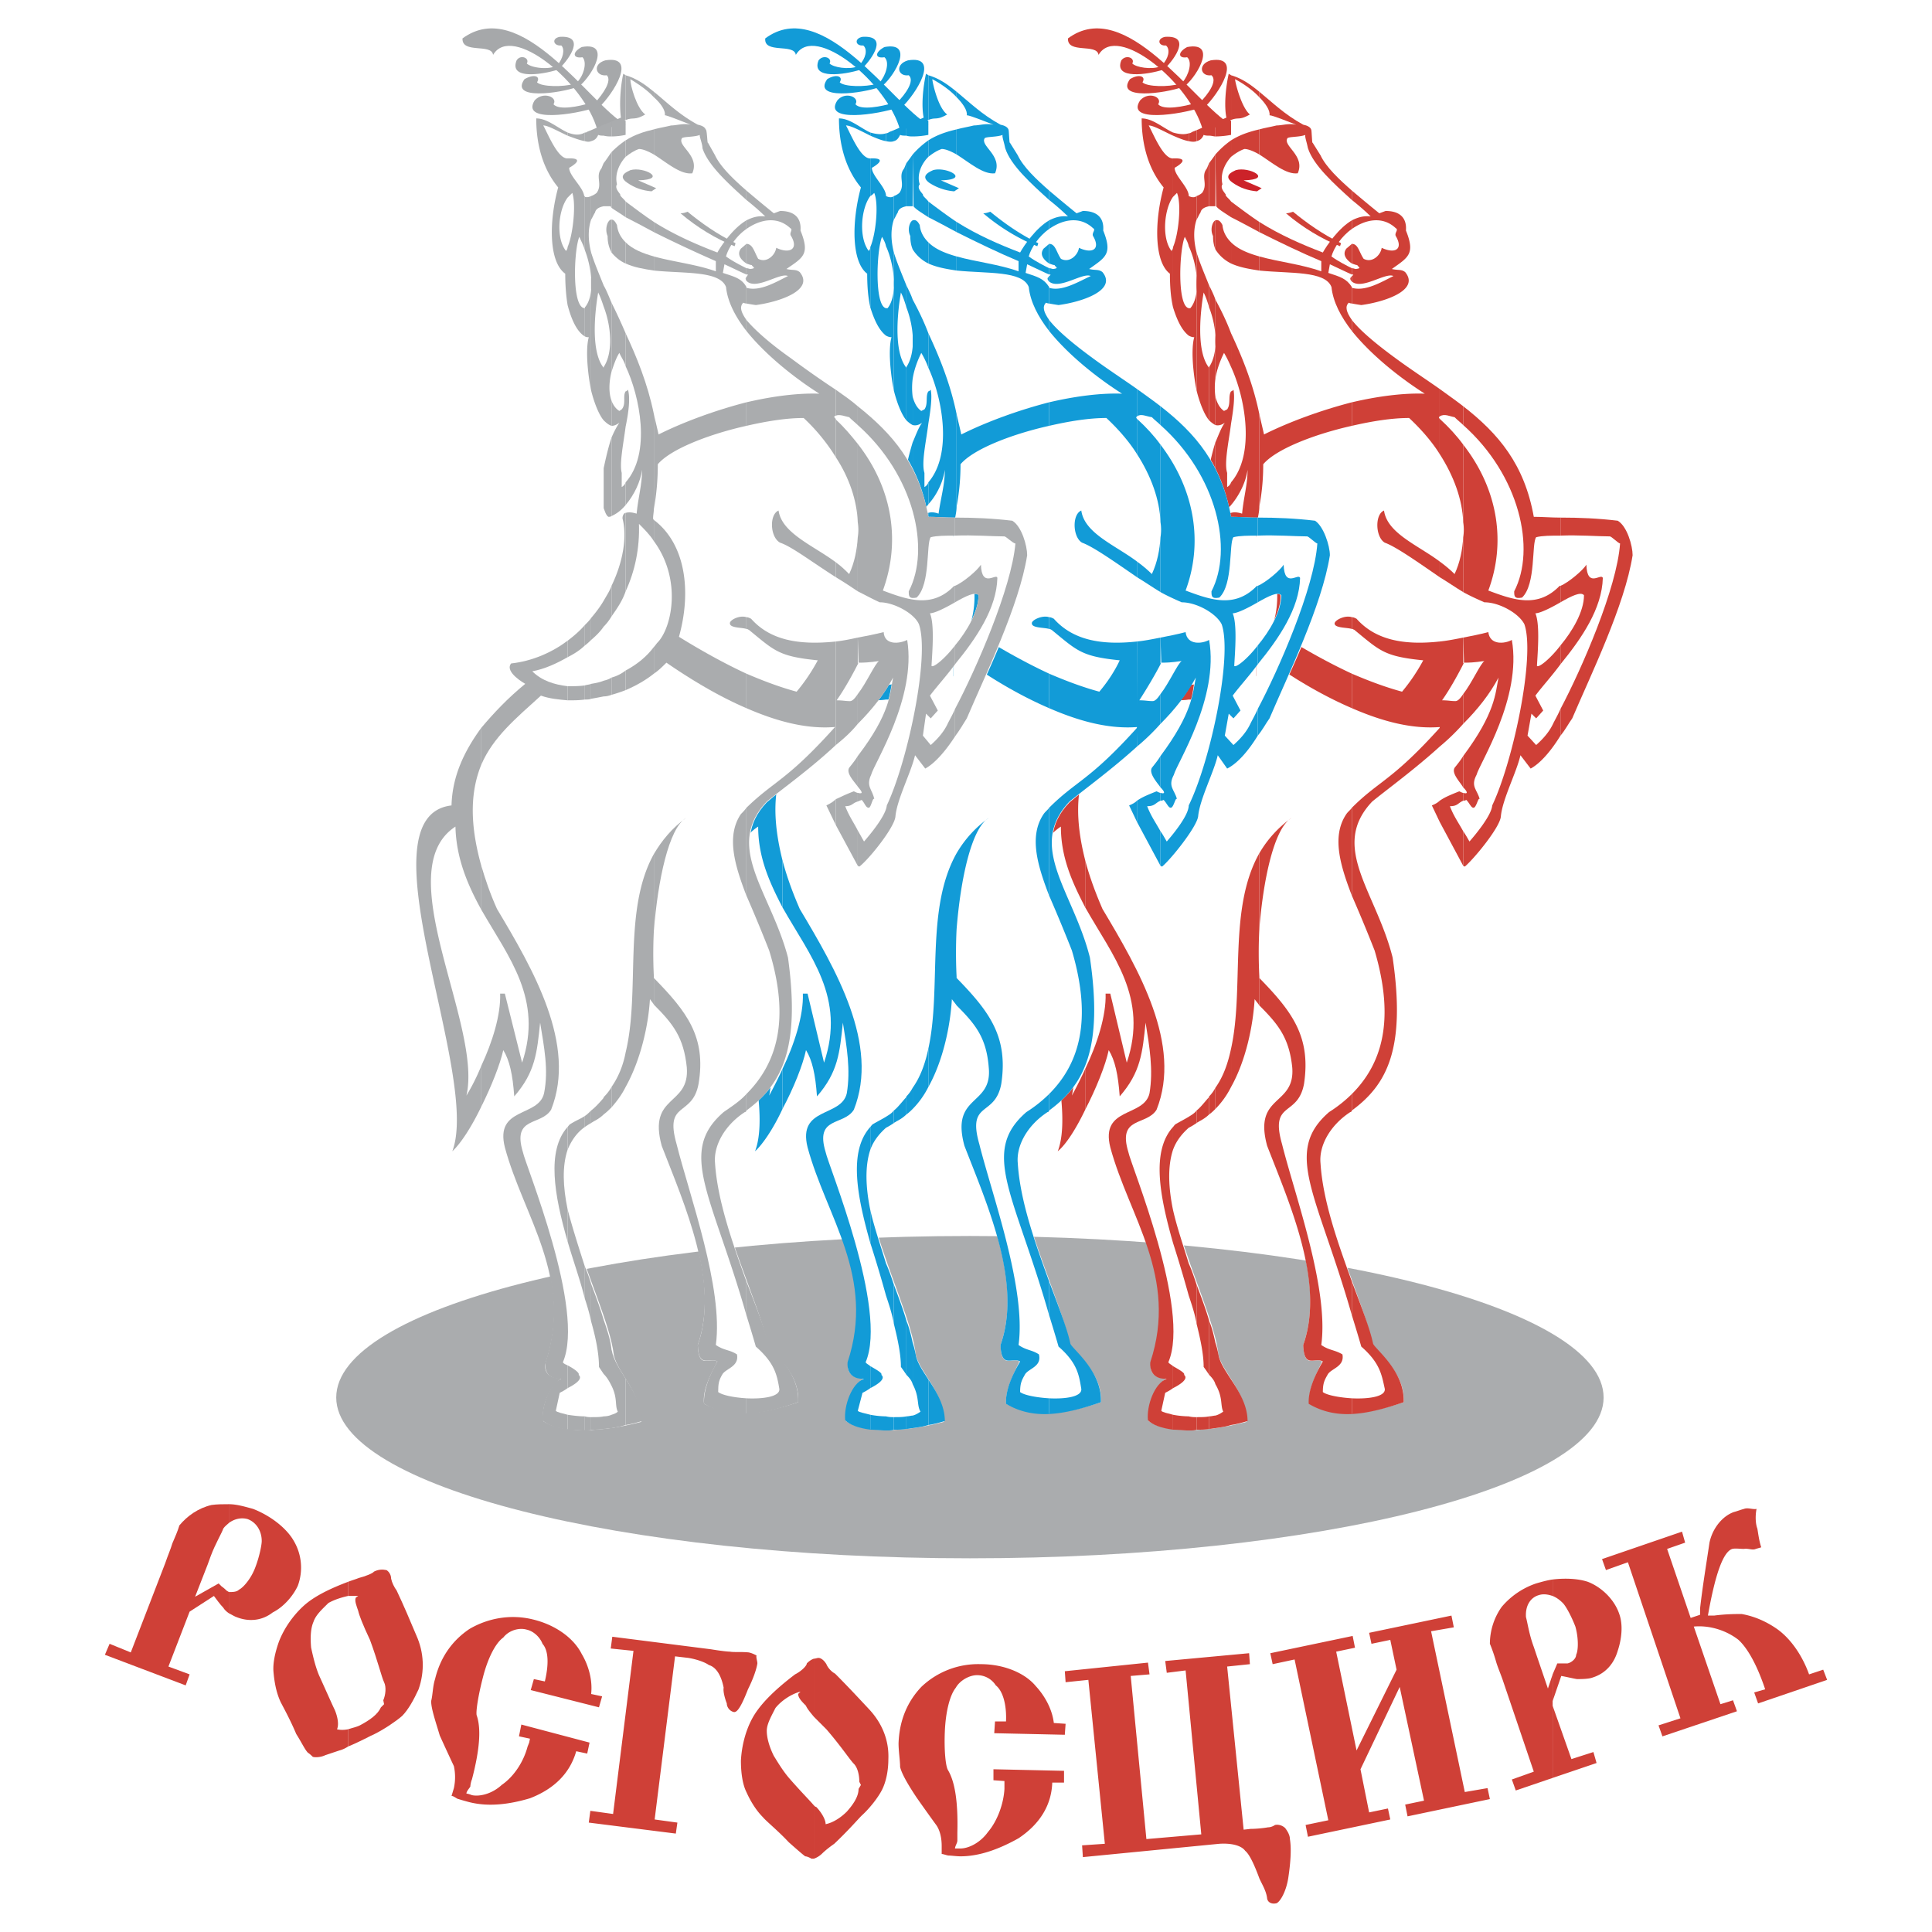 <svg xmlns="http://www.w3.org/2000/svg" width="2500" height="2500" viewBox="0 0 192.756 192.756"><g fill-rule="evenodd" clip-rule="evenodd"><path fill="#fff" d="M0 0h192.756v192.756H0V0z"/><path d="M96.769 123.314c34.819 0 63.223 7.197 63.223 16.117 0 8.844-28.404 16.041-63.223 16.041s-63.223-7.197-63.223-16.041c0-8.919 28.404-16.117 63.223-16.117z" fill="#aaacae"/><path d="M22.827 158.838v2.113c.313.156.548.312.782.391 1.174.469 2.504.391 3.6-.469 1.095-.549 2.034-1.645 2.504-2.66a5.244 5.244 0 0 0-.392-4.461c-.704-1.252-2.269-2.504-4.068-3.209-.861-.234-1.644-.469-2.426-.469v1.879c.625-.471 1.33-.549 1.877-.393.861.314 1.409 1.174 1.409 2.191 0 .391-.235 1.564-.626 2.582-.391 1.096-1.174 2.035-1.644 2.27-.234.235-.625.235-1.016.235z" fill="#cf4037"/><path d="M22.827 151.953v-1.879c-.548 0-1.174 0-1.721.078-1.331.312-2.426 1.096-3.208 2.035-.156.547-.47 1.252-.704 1.799-.157.549-.47 1.252-.704 1.957l-3.443 8.92-2.113-.861-.469 1.096 8.06 3.053.392-1.098-2.113-.781 2.113-5.477 2.425-1.566c.234.312.626.861.938 1.174.079.156.313.393.548.549v-2.113c-.079-.078-.156-.078-.235-.156 0 0-.313-.312-.469-.391l-.312-.312-2.348 1.328 1.251-3.207.313-.861c.47-1.252 1.095-2.27 1.251-2.738.156-.236.391-.393.548-.549zM34.72 172.531v1.723c1.33-.549 2.269-1.098 2.66-1.254.939-.469 2.113-1.252 2.739-1.799.626-.627 1.174-1.643 1.644-2.66.626-1.801.547-3.678-.234-5.4-.626-1.486-1.252-2.973-1.957-4.459-.235-.312-.469-.783-.548-1.174 0-.469-.313-.783-.47-.861-.391-.078-.782-.078-1.25.156-.079.156-.862.471-1.488.627-.391.156-.704.234-1.095.391v1.408h1.018l-.235.158c-.158.312.078.859.235 1.328.077.393.468 1.41 1.173 2.896.782 2.111 1.173 3.756 1.408 4.225.234.471.157 1.252-.079 1.801l.079.391-.313.312c-.313.703-1.095 1.252-1.956 1.721-.391.236-.861.314-1.331.47z" fill="#cf4037"/><path d="M34.72 159.229v-1.408c-1.878.705-3.443 1.486-4.46 2.426-.939.861-1.878 2.113-2.425 3.521-.392 1.096-.626 2.191-.548 3.051.078.861.235 1.957.704 2.975.235.469.939 1.721 1.565 3.207.548.861.861 1.564 1.175 1.879.155.078.468.391.468.391.156.078.783.078 1.253-.156l1.408-.471c.313-.078.625-.234.861-.389v-1.723c-.392.078-.782.078-1.096 0 .235-.547 0-1.41-.235-1.957-.234-.471-.782-1.721-1.565-3.441-.391-.939-.626-2.035-.783-2.74-.078-.859-.078-1.877.235-2.582.235-.703.861-1.252 1.486-1.877.549-.314 1.254-.548 1.957-.706zM59.759 170.34l-6.808-1.721.313-1.096 1.095.234c.392-1.643.392-3.051-.234-3.756-.234-.625-.861-1.252-1.565-1.408-.782-.234-1.8.078-2.346.783-.783.547-1.565 2.111-2.036 3.99-.469 1.799-.704 3.365-.625 3.754.469 1.332.312 3.443-.469 6.418-.079.156-.157.547-.157.703-.079.158-.392.471-.392.705 0 0 .157 0 .549.156.703.156 1.955-.078 2.972-1.018 1.252-.861 2.191-2.348 2.582-3.832l.157-.393.079-.391-1.096-.234.236-1.176 6.806 1.801-.235 1.096-1.095-.234c-.625 2.189-2.191 3.756-4.616 4.693-2.113.627-4.146.861-6.025.393-.313-.078-.86-.234-1.096-.314-.156 0-.468-.312-.704-.312l.236-.781a5.197 5.197 0 0 0 0-2.193s-.627-1.328-1.408-3.051c-.393-1.33-.862-2.66-.862-3.441.157-.549.157-1.488.391-2.191.548-2.27 1.8-3.912 3.443-5.008 1.879-1.096 4.147-1.486 6.338-.939 2.27.549 4.069 1.879 4.852 3.443.704 1.174 1.095 2.66.938 3.99l1.097.234-.315 1.096zM61.089 163.297l9.858 1.254c.939.156 1.644.234 1.878.234.392.078 1.174 0 1.879.078.391.078.781.312.781.312-.078.156.079.547.079.783-.079.547-.391 1.486-.938 2.582-.549 1.408-1.019 2.348-1.409 2.27-.392-.078-.704-.471-.704-.861-.157-.391-.391-1.174-.313-1.564-.234-1.174-.703-2.035-1.486-2.27-.313-.234-1.096-.549-2.034-.705l-1.331-.156-2.035 16.275 2.269.312-.156 1.096-8.685-1.096.156-1.174 2.27.314 2.034-16.275-2.269-.234.156-1.175zM81.2 180.121v5.32c.233-.078.546-.234.859-.547 0 0 .391-.393 1.174-.939 1.408-1.33 2.347-2.426 2.739-2.816.782-.705 1.643-1.801 2.034-2.582.392-.783.626-1.879.626-3.053.078-1.877-.626-3.6-1.956-5.008-1.096-1.174-2.189-2.346-3.364-3.521-.313-.156-.704-.547-.861-.939-.234-.391-.547-.625-.782-.625-.156 0-.312.078-.468.078v5.791l1.25 1.252c1.487 1.723 2.348 3.051 2.739 3.441.391.393.547 1.174.547 1.801l.157.312-.234.393c0 .781-.548 1.564-1.173 2.268-.549.549-1.332 1.096-2.114 1.252 0-.547-.547-1.33-.939-1.721-.079-.001-.156-.079-.234-.157zM81.2 171.279v-5.791c-.236.078-.471.234-.705.471 0 .234-.548.781-1.174 1.094-1.957 1.488-3.521 2.975-4.304 4.461-.626 1.174-1.018 2.66-1.096 4.146 0 1.174.156 2.348.547 3.131.314.703.861 1.721 1.643 2.504.313.391 1.487 1.33 2.583 2.504.704.625 1.331 1.174 1.643 1.408.235 0 .626.234.626.234h.236v-5.32c-.393-.469-1.253-1.33-2.349-2.582-.704-.783-1.252-1.723-1.644-2.35-.391-.781-.704-1.719-.704-2.502 0-.703.47-1.486.86-2.27.549-.703 1.565-1.408 2.504-1.643l-.234.234c0 .391.391.783.781 1.174.082.236.394.629.787 1.097zM106.236 173.078l-7.041-.156.078-1.174h1.096c.078-1.645-.312-3.051-1.018-3.598a2.2 2.2 0 0 0-1.877-1.018c-.784 0-1.722.547-2.114 1.252-.626.781-1.018 2.504-1.094 4.381-.079 1.877.077 3.441.312 3.834.704 1.174 1.018 3.209.938 6.26v.783c0 .234-.234.547-.234.781h.549c.781 0 1.954-.547 2.737-1.643.939-1.096 1.564-2.816 1.645-4.303v-.784l-1.096-.078v-1.096l7.041.156v1.172h-1.174c-.078 2.271-1.252 4.148-3.363 5.557-1.957 1.096-3.912 1.801-5.79 1.801-.393 0-.94-.078-1.175-.078-.157 0-.548-.156-.704-.156v-.783c0-.783-.157-1.564-.548-2.111 0 0-.86-1.174-1.957-2.74-.782-1.174-1.486-2.346-1.643-3.051 0-.627-.156-1.564-.156-2.348.078-2.27.861-4.146 2.269-5.633a8.207 8.207 0 0 1 5.948-2.271c2.268 0 4.381.863 5.477 2.191.939 1.018 1.643 2.348 1.799 3.678l1.174.08-.079 1.095zM124.625 164.941l.078 1.094-2.27.236 1.645 16.275.703-.078c.549 0 1.33-.078 1.723-.156.391 0 .703-.234.703-.234.391-.08.781.076 1.018.312.236.312.469.703.469 1.096.156.938.078 2.268-.156 3.834-.234 1.564-.939 2.582-1.252 2.582-.391.078-.781-.078-.861-.471-.078-.781-.547-1.486-.781-2.033-.547-1.486-1.018-2.426-1.408-2.738-.393-.549-1.41-.783-2.584-.705l-13.613 1.33-.078-1.174 2.27-.156-1.645-16.354-2.27.234-.078-1.096 8.295-.859.156 1.172-1.877.158 1.564 16.275 5.477-.471-1.564-16.354-1.879.236-.156-1.176 8.371-.779zM139.648 168.307l-3.912 8.214.862 4.303 1.877-.39.234 1.095-8.215 1.723-.234-1.174 2.267-.471-3.365-16.041-2.189.469-.235-1.094 8.217-1.722.233 1.174-1.877.392 2.033 9.858 3.992-8.059-.627-2.973-1.877.391-.234-1.096 8.214-1.72.235 1.173-2.268.391 3.364 16.041 2.269-.391.234 1.094-8.214 1.723-.237-1.174 1.879-.391-2.426-11.345zM154.906 170.184v7.199l4.383-1.487-.314-1.095-2.192.703-1.877-5.32zM154.906 167.053v2.662l.861-2.504c.469.078 1.096.234 1.564.312.391 0 1.174 0 1.564-.156 1.252-.393 2.113-1.332 2.504-2.66.393-1.174.549-2.582.156-3.678-.469-1.408-1.721-2.66-3.129-3.209-.939-.312-2.191-.391-3.521-.234v1.643c.391.158.703.393 1.018.705.312.312.859 1.33 1.252 2.348.312 1.096.312 2.348.078 2.816 0 .391-.471.783-.861.861h-1.018l-.468 1.094z" fill="#cf4037"/><path d="M154.906 159.229v-1.643c-.547.078-1.096.234-1.643.393a7.723 7.723 0 0 0-3.443 2.346 6.41 6.41 0 0 0-1.174 3.678c.234.549.469 1.252.625 1.801.158.547.471 1.25.705 1.955l3.051 8.998-2.189.783.391 1.096 3.678-1.252v-10.329l-.471 1.41-1.094-3.209-.314-.939c-.469-1.25-.625-2.426-.781-2.973-.078-1.174.469-1.955 1.252-2.189.468-.161.937-.083 1.407.074zM168.678 161.42l.939-.312v-.627c.234-2.111.625-4.459.938-6.572.314-1.486 1.33-2.66 2.426-3.051.314-.078.705-.236 1.018-.314.393-.156.861.078 1.252 0-.156.783-.078 1.566.078 1.957.078.391.156 1.174.391 1.877l-.547.158c-.312.156-.781-.078-1.174 0-.391 0-.861-.078-1.174 0-.939.312-1.721 2.66-2.426 6.65h.627c1.174-.156 2.191-.156 2.738-.156 1.33.234 2.504.781 3.521 1.486 1.33.939 2.504 2.582 3.207 4.537l1.41-.469.391 1.018-6.887 2.348-.391-1.096 1.096-.312c-.783-2.348-1.721-4.068-2.66-4.93-1.096-.861-2.74-1.486-4.461-1.33l2.66 7.746 1.252-.391.393 1.096-7.434 2.504-.391-1.098 2.189-.703-5.242-15.57-2.191.781-.391-1.096 7.98-2.738.312 1.096-1.799.627 2.35 6.884z" fill="#cf4037"/><path d="M155.531 64.551v9.076c.471-.627.861-1.331 1.252-1.956 1.957-4.147 5.479-11.189 6.025-16.276 0-.939-.469-2.895-1.486-3.286a36.107 36.107 0 0 0-5.791-.47v8.45c1.174-.547 2.191-1.095 2.426-.704.078 1.645-1.174 3.679-2.426 5.166z" fill="#fff"/><path d="M155.531 60.091v-8.45c-.859 0-1.721-.078-2.504-.078-1.486-8.451-7.197-11.189-13.848-15.884-3.443-2.582-5.4-4.616-4.617-5.398.078 0 1.174.156 1.174.156 2.348-.391 6.025-1.486 4.537-3.287-.391-.312-.781-.078-1.408-.312 1.723-1.096 2.27-1.486 1.486-3.755 0-.392.236-2.035-2.189-2.035l-.549.157c-1.877-1.644-4.93-3.756-5.789-5.791l-.939-1.251c0 .235 0-1.252-.156-1.252 0-.234-.312-.392-.705-.469-3.207-1.957-4.617-4.304-7.354-5.087-.393 1.487-.627 3.13-.393 4.304l-3.287 1.408c-1.877.861-3.441-1.252-5.086-1.252 0 1.878.314 4.538 2.035 6.886-.705 3.443-.705 7.434.783 8.529 0 3.052.938 6.025 2.426 6.338-.549 2.348.859 10.407 2.973 8.528-1.486 2.74-2.113 7.826-.861 9.469 1.41-.313 3.053-2.817 3.131-4.695 0 1.486-.393 2.738-.393 4.382 0 0-1.486-.626-1.486.391 1.33 4.382-3.207 13.693-11.109 14.554-.783.783 1.408 1.955 1.408 1.955-4.227 3.522-7.121 7.355-7.355 12.208-9.312 1.017 2.895 26.838.156 34.428 1.723-1.564 4.537-7.277 5.008-9.938.703.939.939 2.27 1.174 4.539 2.111-2.348 2.268-4.461 2.426-7.434.391 2.504.939 4.695.391 7.197-.391 2.27-4.93 1.098-3.834 5.244 2.035 7.119 6.885 13.066 4.068 21.596-.234.939.471 1.643 1.564 1.486-1.094.705-2.033 2.816-1.799 4.305 1.252.938 4.695 1.406 9.781.076 0-2.895-2.348-4.85-2.816-6.65-.627-6.104-9.234-19.561-1.957-23.238 3.756-2.113 5.479-8.139 5.557-12.363 2.111 2.348 3.441 3.6 3.754 6.885.314 3.758-3.832 2.66-2.582 7.904 2.426 5.867 5.869 13.535 3.678 19.795.08 2.504 1.174 1.174 1.879 1.643-.705 1.488-1.408 2.895-1.252 4.227 2.582 1.33 5.086 1.252 9.389-.158.234-3.127-3.129-5.318-3.129-5.789-.705-3.99-4.695-11.814-5.242-18.074-.158-1.721 1.016-3.678 2.973-5.086 3.678-2.582 5.711-6.104 4.303-15.336-1.564-6.65-6.26-11.189-2.033-15.57 3.207-2.739 9.938-7.355 12.598-12.441-.393 1.643-.236 3.833-4.383 9.076-.547.939 2.66 3.13.471 2.27-1.723.547-1.645.86-2.74 1.408l3.287 6.103c.705-.704 3.365-3.99 3.443-5.085.391-1.721 1.721-4.304 2.033-6.025l1.096 1.33c.939-.548 1.957-1.8 2.816-3.052v-9.076c-1.016 1.252-2.033 2.033-2.268 1.878.078-1.409.469-4.147-.156-5.321.466-.006 1.484-.553 2.421-1.023z" fill="#fff"/><path d="M120.164 10.718c1.41-1.331 3.914-5.243.627-4.695-1.33.391-1.018 1.643.078 1.486.627.548-.312 1.878-1.174 2.739l.469.47z" fill="#cf4037"/><path d="M118.287 8.526c1.252-1.095 3.129-4.381.156-3.833-1.018.548-.861 1.174 0 1.017.547.469.156 1.799-.469 2.503.079.079.235.157.313.313zM116.252 6.805c1.018-1.017 2.582-3.286 0-3.13-.859.157-.703.939.078.861.471.391.236 1.331-.391 1.956.079.079.235.156.313.313zM119.852 10.718c-2.035.704-7.59 1.564-6.102-.705.859-.939 2.268-.313 1.799.392.547.626 2.582.234 3.834-.157.156.157.39.313.469.47z" fill="#cf4037"/><path d="M117.975 8.683c-1.723.626-6.73 1.33-5.244-.782.861-.548 1.645-.313 1.254.312.469.47 2.66.47 3.676.157.155.079.235.235.314.313z" fill="#cf4037"/><path d="M116.018 6.961c-1.486.47-4.93 1.018-4.146-.938.469-.626 1.408-.234 1.096.313.391.391 1.877.625 2.738.312.155.079.155.157.312.313z" fill="#cf4037"/><path d="M122.824 12.439c-3.598-2.035-10.484-12.911-16.273-8.607-.078 1.565 2.895.469 3.051 1.643 1.877-3.208 9.154 2.817 10.406 7.512.234-.157 2.582-.47 2.816-.548zM155.689 70.732v2.66c.469-.547.781-1.175 1.174-1.721 1.799-4.226 5.242-11.268 6.023-16.276 0-.939-.547-2.895-1.486-3.443-1.955-.235-3.834-.312-5.711-.312v1.799c1.799-.078 3.756.077 4.928.077.158 0 .861.706 1.018.706-.313 4.461-3.834 12.52-5.946 16.51z" fill="#cf4037"/><path d="M155.689 64.395v1.878c2.111-2.582 4.146-5.555 4.225-8.607-.156-.548-1.564 1.096-1.643-1.33-.314.548-1.801 1.799-2.582 2.111v1.644c1.094-.626 2.033-1.095 2.346-.704 0 1.643-1.172 3.599-2.346 5.008zM155.689 53.44v-1.799c-.939 0-1.801-.078-2.662-.078-.938-5.243-3.52-8.294-7.041-11.033v1.878c5.633 5.008 7.277 12.362 5.086 16.588 0 .469 0 .782.781.626 1.41-1.33.939-5.399 1.41-6.025.626-.157 1.487-.157 2.426-.157z" fill="#cf4037"/><path d="M155.689 60.091v-1.644h-.08c-2.189 2.271-4.615 1.409-7.119.471 1.721-4.618 1.096-9.937-2.504-14.554v7.747a4.74 4.74 0 0 1 0 1.486v5.478c.703.391 1.408.704 2.111 1.017 1.488 0 3.443 1.095 3.992 2.191 1.096 3.129-1.096 13.615-3.209 18.075-.078 1.017-1.721 2.973-2.27 3.599-.232-.391-.391-.704-.625-1.017v3.443l.156.078c.861-.704 3.521-3.912 3.6-5.007.156-1.722 1.564-4.382 1.955-6.104l1.018 1.33c1.018-.548 2.113-1.877 2.975-3.287v-2.66c-.236.548-.549 1.095-.705 1.408-.391.86-1.018 1.566-1.721 2.191l-.861-.939.391-2.19.471.47.703-.783-.781-1.486c.703-.939 1.643-1.957 2.504-3.13v-1.878c-1.018 1.33-2.191 2.27-2.348 2.035.078-1.409.312-4.147-.156-5.243.468-.002 1.564-.549 2.503-1.097z" fill="#cf4037"/><path d="M145.986 79.105v.782c.078 0 .156 0 .312-.078.312.313.471.783.705.783.312 0 .469-1.096.625-.861-.234-.939-.939-1.252-.312-2.426.312-1.174 4.537-7.668 3.521-13.458-.705.391-2.191.547-2.348-.783-.861.234-1.721.392-2.504.548l.078 2.504c1.252 0 1.721-.156 2.033-.156-.391.235-1.25 2.19-2.111 3.286v2.972c1.408-1.407 2.66-2.972 3.521-4.615-.312 1.564-.312 3.521-3.521 7.824v3.13c.394.392.548.705.001.548zM145.986 42.408V40.53c-.705-.548-1.486-1.096-2.348-1.722v2.738c.469-.312 1.018 0 1.486.078.314.314.628.548.862.784zM145.986 52.11v-7.747c-.625-.861-1.408-1.721-2.348-2.582v3.521c1.409 2.191 2.27 4.539 2.348 6.808zM145.986 59.074v-5.478c-.078 1.252-.312 2.504-.861 3.678-.389-.391-.938-.86-1.486-1.251v1.564c.783.47 1.564 1.017 2.347 1.487z" fill="#cf4037"/><path d="M145.986 66.194v-2.583c-.783.157-1.564.313-2.348.392v10.485a21.553 21.553 0 0 0 2.348-2.271v-2.972c-.312.47-.549.705-.783.705-.467 0-.703-.079-1.33-.079.783-1.096 1.643-2.661 2.191-3.756l-.078.079zM145.986 78.557v-3.13c-.234.391-.549.783-.861 1.174-.313.547.471 1.33.861 1.956zM145.986 79.887v-.782c-.078 0-.234-.079-.391-.156-1.174.469-1.488.625-1.957.938V82l2.348 4.381v-3.443c-.471-.86-.939-1.486-1.33-2.504.782.001.782-.311 1.33-.547zM143.639 41.546v-2.738c-1.33-.939-2.895-1.957-4.381-3.052-2.035-1.487-3.6-2.816-4.383-3.834v1.096c1.877 2.347 4.695 4.616 7.277 6.259-2.035-.078-4.617.235-7.277.861v2.347c2.035-.469 3.99-.782 5.713-.782 1.174 1.095 2.268 2.347 3.051 3.6v-3.521s-.078-.079-.078-.157l.078-.079zM143.639 57.586v-1.564c-2.191-1.643-5.242-2.817-5.555-5.086-.939.391-.861 2.66.078 3.208 1.096.391 3.207 1.878 5.477 3.442z" fill="#cf4037"/><path d="M143.639 64.003l.078 8.529c-4.852 5.398-6.104 5.32-8.842 8.059v8.763c.783 1.8 1.566 3.678 2.27 5.478 2.035 6.886.781 11.267-2.27 14.318v1.645c3.521-2.582 5.398-6.182 4.068-15.258-1.643-6.572-6.338-11.033-2.033-15.571 1.643-1.331 4.225-3.208 6.729-5.478l.078-1.956c-2.816.234-5.791-.548-8.842-1.879v-3.442c1.643.704 3.287 1.331 5.008 1.799a18.404 18.404 0 0 0 2.113-3.129c-3.912-.392-4.305-.94-6.887-3.052-.078 0-.078-.078-.234-.078v-1.174c.156 0 .312.077.469.156 1.879 2.114 4.695 2.662 8.295 2.27zM143.639 82v-2.113c-.156.157-.391.313-.783.47l.783 1.643zM134.875 139.51v1.566c1.486-.078 3.131-.469 5.164-1.176.156-3.127-2.973-5.396-3.051-5.867-.312-1.486-1.174-3.676-2.113-6.182v3.365c.312 1.018.627 2.035.939 3.131 1.877 1.643 2.035 2.816 2.348 4.225.078.783-1.644 1.018-3.287.938zM134.875 28.714v1.566c.393.078.939.156.939.156 2.348-.313 5.867-1.486 4.381-3.287-.391-.312-.703-.156-1.33-.312 1.643-1.174 2.348-1.486 1.408-3.834 0-.234.234-1.956-2.033-1.956l-.627.234a138.555 138.555 0 0 1-2.738-2.27v.939c.783.626 1.408 1.174 1.877 1.644-.703-.079-1.25.078-1.877.391v.861c1.33-.939 3.051-1.331 4.383-.078.312.156-.158.469 0 .782.781 1.33-.078 1.8-1.408 1.174-.08.704-.939 1.564-1.801 1.094-.469-.703-.547-1.486-1.174-1.486v1.957c.234.078.393.156.549.156 0 .157.547.313-.156.392-.08 0-.236-.078-.393-.078v.626h.156c-.076.077-.076.157-.156.157v.547c1.018.861 3.365-.939 4.148-.547-1.253.625-2.818 1.562-4.148 1.172z" fill="#cf4037"/><path d="M134.875 19.951v-.939c-1.252-1.095-2.582-2.347-3.129-3.521l-.783-1.252c-.078.157-.078-1.33-.156-1.33-.078-.234-.391-.392-.783-.469-1.877-1.017-3.129-2.27-4.381-3.287V9.7c.625.626 1.096 1.331 1.018 1.8.312 0 2.033.705 2.66.939-.783-.157-1.408.078-1.957.078-.625.157-1.174.235-1.721.392v2.503c1.252.783 2.66 2.035 3.834 1.878.783-1.799-1.564-2.739-1.016-3.521.311-.156 1.172-.078 1.799-.313-.156 0 .156.861.234 1.331.547 1.721 2.66 3.599 4.381 5.164zM134.875 22.846v-.861c-1.33.783-2.504 2.504-2.895 3.208-2.035-.782-4.227-1.721-6.338-3.051v1.017c2.033 1.018 4.303 2.112 6.182 2.895v1.017c-1.957-.704-4.227-.938-6.182-1.486v1.408c3.051.313 6.572 0 7.199 1.643.156 1.487.938 2.974 2.033 4.382v-1.096c-.547-.782-.705-1.33-.312-1.721 0 0 .156.079.312.079v-1.566-.078c-.547-.861-1.174-1.017-2.348-1.408l.156-.861c1.018.47 1.801.861 2.191 1.018v-.626c-.469-.235-1.408-.705-2.033-1.174.236-.861 1.017-2.035 2.035-2.739z" fill="#cf4037"/><path d="M134.875 26.289v-1.957l-.547.47c-.471.626.078 1.174.547 1.487zM134.875 28.088v-.547c-.078.156-.156.156-.156.234 0 .157.078.235.156.313zM134.875 42.485v-2.347c-3.051.783-6.26 1.955-8.764 3.208-.156-.704-.312-1.33-.469-2.035v9.234c.312-1.644.391-3.052.391-4.226 1.252-1.486 5.008-2.973 8.842-3.834zM134.875 62.752v-1.174c-.705-.235-1.721.313-1.721.626 0 .469 1.252.391 1.721.548zM134.875 70.653v-3.442c-2.191-1.017-4.459-2.27-6.729-3.678 1.252-4.382.703-9.154-2.504-11.581v2.035c2.818 3.834 1.799 8.607.391 10.093-.156.157-.234.314-.391.471v2.66c.469-.313.861-.705 1.252-1.096 2.426 1.722 5.243 3.366 7.981 4.538zM134.875 89.355v-8.763c-.156.235-.391.391-.547.625-1.486 2.192-.627 5.087.547 8.138zM134.875 110.795v-1.645a13.452 13.452 0 0 1-2.27 1.801c-4.617 3.99-1.174 8.215 2.27 20.266v-3.365c-1.33-3.678-2.895-7.98-3.129-11.814-.158-1.721.938-3.756 2.973-5.086.078-.001.156-.079.156-.157z" fill="#cf4037"/><path d="M134.875 141.076v-1.566c-1.252-.078-2.504-.312-2.895-.625 0-.859.156-1.174.469-1.721.312-.627 1.721-.783 1.486-2.035-.781-.469-1.33-.391-2.111-.939.781-5.633-2.662-15.023-3.912-20.031-1.252-4.381 1.564-2.66 2.191-6.023.703-4.695-1.176-7.199-4.461-10.564v2.738c1.877 1.879 2.973 3.209 3.285 6.182.314 3.912-3.912 2.66-2.504 7.826 2.27 5.867 5.791 13.693 3.6 19.873.08 2.426 1.174 1.174 1.957 1.643-.783 1.332-1.486 2.895-1.408 4.227 1.33.781 2.739 1.091 4.303 1.015zM125.643 85.13v7.59c.391-5.008 1.486-10.094 3.207-11.111a11.306 11.306 0 0 0-3.207 3.521zM125.643 9.7v-.547c-.861-.704-1.721-1.331-2.818-1.644v4.46c.783-.313.783.078 1.879-.547-.781-.626-1.408-2.896-1.486-3.521.468.234 1.641.939 2.425 1.799zM125.643 15.412v-2.503c-1.018.234-1.957.547-2.818 1.095v1.643c.393-.313.861-.625 1.332-.782.39 0 .939.235 1.486.547zM125.643 23.159v-1.017c-.939-.626-1.879-1.331-2.818-2.035v1.565c.782.391 1.8.939 2.818 1.487zM125.643 26.993v-1.408c-1.096-.313-2.111-.704-2.818-1.408v2.112c.861.391 1.8.547 2.818.704zM125.643 50.545v-9.234c-.627-3.051-1.721-5.712-2.818-8.059v3.364c1.41 3.051 2.426 8.687 0 11.503v2.269c.861-1.018 1.488-2.348 1.645-3.521 0 1.486-.391 2.738-.547 4.382 0 0-.627-.235-1.098-.079v7.825c.939-2.034 1.41-4.303 1.332-6.729.547.548 1.094 1.096 1.486 1.722v-2.035c0-.079-.078-.156-.156-.235.077-.39.156-.781.156-1.173zM125.643 67.211v-2.66c-.705.938-1.721 1.721-2.818 2.347v1.957c1.097-.47 2.034-1.018 2.818-1.644z" fill="#cf4037"/><path d="M125.643 92.72v-7.59c-3.131 5.556-1.486 13.458-2.818 19.483v3.834c1.488-2.66 2.191-6.104 2.35-8.764.156.234.312.391.469.625V97.57v-.156a46.142 46.142 0 0 1-.001-4.694zM122.824 137.633v4.539c.549-.078 1.098-.236 1.645-.391 0-1.566-.862-2.974-1.645-4.148zM122.824 39.042v3.208c.236-1.409.393-2.661.236-3.366-.078.08-.156.158-.236.158zM122.824 11.97V7.51c-.076-.078-.154-.078-.234-.157-.312 1.409-.469 3.208-.234 4.382l-1.096.47v1.408a8.69 8.69 0 0 0 1.564-.157v-1.408s-.076 0-.076-.078h.076zM122.824 15.647v-1.643a8.883 8.883 0 0 0-1.564 1.408l.078 5.165c.236.313.783.626 1.486 1.096v-1.565c-.154-.235-.391-.391-.547-.626.156-.078-.627-.626-.312-1.095-.235-.94.156-1.958.859-2.74zM122.824 26.289v-2.112c-.391-.392-.781-.939-.859-1.722-.234-.47-.469-.547-.705-.47v2.896c.39.625.939 1.095 1.564 1.408zM122.824 36.617v-3.364c-.469-1.251-1.016-2.347-1.564-3.365v7.903c.156-1.017.549-1.956.861-2.582.234.39.469.86.703 1.408zM122.824 42.251v-3.208c-.312.47 0 1.252-.391 1.8l-.312.157c-.471-.313-.705-.861-.861-1.409v2.817c.314.078.627 0 .939-.235-.391.548-.625 1.252-.939 1.957v7.434a4.311 4.311 0 0 0 1.564-1.174v-2.27a.797.797 0 0 1-.391.47v-1.409c-.312-1.019.157-3.052.391-4.93zM122.824 58.996v-7.825c-.154 0-.312.235-.312.547.549 1.878.078 4.538-1.252 7.043v2.973c.627-.861 1.174-1.722 1.564-2.738zM122.824 68.854v-1.957c-.469.313-1.016.548-1.564.783v1.644a40.242 40.242 0 0 0 1.564-.47zM122.824 108.447v-3.834c-.312 1.486-.781 2.816-1.564 3.912v2.113a8.555 8.555 0 0 0 1.564-2.191z" fill="#cf4037"/><path d="M122.824 142.172v-4.539c-.547-.859-1.094-1.643-1.25-2.426a9.862 9.862 0 0 0-.314-1.252v4.146c.783 1.33.471 2.113.783 2.74-.234.156-.469.311-.783.391v1.252c.549-.078 1.095-.156 1.564-.312zM121.26 13.613v-1.408l-.625.235v1.095c.234 0 .469.078.625.078zM121.26 20.577v-5.165c-.156.235-.391.548-.625.861v4.304h.703-.078zM121.26 24.88v-2.896c-.312.157-.547.939-.234 1.565-.001.549.078.94.234 1.331zM121.26 37.791v-7.903c-.156-.469-.391-.938-.625-1.407v2.19c.781 2.034.939 4.538 0 5.946v5.321c.234.234.469.392.625.47V39.59a6.937 6.937 0 0 1 0-1.799zM121.26 51.562v-7.434a23.53 23.53 0 0 0-.625 2.503V50.7c.156.39.234.704.469.861l.156.001zM121.26 61.734v-2.973c-.156.391-.391.782-.625 1.173v2.581c.234-.233.469-.468.625-.781zM121.26 69.324V67.68c-.156.079-.391.157-.625.235v1.565c.234.001.469-.077.625-.156zM121.26 110.639v-2.113a3.521 3.521 0 0 1-.625.861v1.799c.234-.157.469-.391.625-.547zM121.26 138.102v-4.146c-.156-.703-.312-1.408-.625-2.189v5.398c.312.312.547.624.625.937zM121.26 142.484v-1.252c-.156 0-.391.078-.625.078v1.252c.234 0 .469-.078.625-.078zM120.635 13.535V12.44l-1.252.547v1.096c.312-.079.547-.235.705-.626.154.078.391.078.547.078z" fill="#cf4037"/><path d="M120.635 20.577v-4.304c-.078.156-.156.392-.234.548-.627.782.156 1.565-.471 2.426a1.705 1.705 0 0 1-.547.313v2.348c.156-.235.234-.47.391-.704.078-.393.468-.549.861-.627zM120.635 30.67v-2.19c-.471-1.174-.939-2.27-1.252-3.287v13.771c.312 1.252.781 2.426 1.252 2.974v-5.321.078c-1.33-1.643-.861-5.711-.547-7.511.234.469.391.939.547 1.486zM120.635 62.515v-2.581c-.312.548-.783 1.174-1.252 1.72v2.192c.469-.39.939-.86 1.252-1.331zM120.635 69.481v-1.565c-.393.078-.783.234-1.252.312v1.488c.469-.079.859-.157 1.252-.235zM120.635 111.186v-1.799c0 .078-.078.156-.156.234-.471.549-.783.939-1.096 1.174v1.252c.078-.078.156-.078.234-.156.313-.157.705-.393 1.018-.705zM120.635 137.164v-5.398c-.312-1.096-.783-2.348-1.252-3.6v3.912c.391 1.564.705 3.051.705 4.303.234.312.391.549.547.783zM120.635 142.562v-1.252c-.312.078-.783.078-1.252.078v1.252c.469.001.859.001 1.252-.078zM119.383 14.083v-1.096l-.393.156c-.156.079-.234.157-.391.157v.782c.315.079.628.079.784.001z" fill="#cf4037"/><path d="M119.383 21.907V19.56c-.156.156-.469.156-.783 0v5.007c.861 1.8 1.252 4.93.156 6.182h-.156v2.739c.156.078.314.156.549.156-.314 1.095-.158 3.364.234 5.32V25.193c-.315-1.252-.315-2.347 0-3.286zM119.383 63.847v-2.192c-.234.314-.469.627-.783.86v2.036c.314-.235.548-.47.783-.704zM119.383 69.715v-1.488c-.234.08-.469.08-.783.157v1.408c.314 0 .548 0 .783-.077zM119.383 112.047v-1.252c-.234.312-.549.469-.783.625v1.096c.314-.157.548-.313.783-.469zM119.383 132.078v-3.912c-.234-.705-.469-1.408-.783-2.113v3.207c.314.939.627 1.879.783 2.818zM119.383 142.641v-1.252c-.234 0-.469 0-.783-.078v1.408c.314 0 .548 0 .783-.078zM118.6 14.083V13.3c-.469.156-1.018.078-1.564-.079v.313c.546.235 1.095.47 1.564.549zM118.6 24.567V19.56v-.079c-.078-.86-1.408-1.956-1.408-2.738 0 0 1.877-1.018-.156-.939v3.834l.391-.392c.471 1.095.156 4.146-.391 5.398v6.025c.391 1.252.861 2.27 1.564 2.817v-2.739c-1.174-.235-.939-5.868-.391-7.12.156.314.312.549.391.94zM118.6 64.551v-2.036c-.469.549-.939.94-1.564 1.41v1.643c.546-.313 1.095-.627 1.564-1.017zM118.6 69.792v-1.408c-.469.079-1.018.079-1.564.079v1.409c.546 0 1.095 0 1.564-.08zM118.6 112.516v-1.096c-.391.236-.703.393-1.252.705-.156.078-.234.234-.312.312v2.27c.312-.861.86-1.564 1.564-2.191zM118.6 129.26v-3.207c-.547-1.799-1.174-3.6-1.564-5.32v3.285a135.725 135.725 0 0 1 1.564 5.242zM118.6 142.719v-1.408a9.416 9.416 0 0 1-1.564-.158v1.488c.546 0 1.017.078 1.564.078zM117.035 136.303v2.191c.781-.393 1.564-.939 1.096-1.33.156-.156-.549-.549-1.096-.861zM117.035 13.535v-.313c-1.018-.47-2.035-1.409-3.131-1.409 0 1.8.314 4.616 2.191 6.886-.938 3.443-.938 7.434.627 8.607 0 1.174.078 2.347.312 3.364v-6.025a.601.601 0 0 1-.156.392c-1.018-1.33-.705-4.226.156-5.398v-3.834h-.078c-.939-.079-1.879-2.425-2.348-3.287.47-.001 1.41.547 2.427 1.017zM117.035 65.568v-1.643c-1.564 1.173-3.521 2.034-5.633 2.269-.783.86 1.408 2.033 1.408 2.033-1.801 1.488-3.287 2.975-4.539 4.618v3.834c1.174-2.895 3.443-4.929 6.104-7.276.859.312 1.799.39 2.66.469v-1.409c-1.33-.079-2.582-.548-3.521-1.486 1.252-.235 2.425-.783 3.521-1.409zM117.035 114.707v-2.27c-2.191 2.426-1.33 6.887 0 11.58v-3.285c-.469-2.269-.549-4.382 0-6.025z" fill="#cf4037"/><path d="M117.035 138.494v-2.191c-.156-.156-.391-.234-.469-.391 2.268-5.242-3.756-19.719-3.99-20.971-1.098-3.6 1.799-2.582 2.816-4.225 2.582-6.494-1.801-14.006-5.398-20.031-.783-1.8-1.332-3.365-1.723-4.852v4.695c2.738 4.851 6.338 8.999 4.146 15.493l-1.643-6.887h-.469c.078 2.193-.861 5.088-2.035 7.514v4.068c1.096-2.113 2.035-4.461 2.348-5.947.625 1.018.939 2.426 1.096 4.617 2.113-2.426 2.27-4.383 2.582-7.355.391 2.426.781 4.695.391 7.043-.547 2.424-4.93 1.328-3.912 5.398 1.877 6.963 6.807 12.91 3.99 21.439-.078 1.018.469 1.721 1.643 1.643-1.25.471-2.033 2.738-1.877 4.146.469.471 1.33.783 2.504.939v-1.488c-.549-.154-1.018-.232-1.174-.391l.391-1.799c.156-.076.471-.234.783-.467z" fill="#cf4037"/><path d="M108.271 76.679v-3.834c-1.643 2.269-2.738 4.694-2.816 7.512-9.234 1.096 2.973 26.917.078 34.506.861-.705 1.877-2.348 2.738-4.146v-4.068a41.214 41.214 0 0 1-1.33 2.66c1.643-7.043-7.824-22.457-1.096-26.839 0 3.13 1.174 5.635 2.426 8.06v-4.695c-1.015-3.991-.861-6.886 0-9.156z" fill="#cf4037"/><path d="M125.406 19.09l.471-.313-1.799-.783c3.051-.078.547-1.408-.783-1.017-.312.156-1.33.547-.312 1.251.781.549 1.564.783 2.423.862z" fill="#cc2229"/><path d="M133.779 24.254c-1.799-.862-3.443-2.034-4.773-3.13-.234.079-.469.156-.703.156 1.643 1.408 3.6 2.582 5.398 3.286 0-.077.078-.155.078-.312z" fill="#cf4037"/><path d="M125.33 64.551v9.076c.469-.627.859-1.331 1.25-1.956 1.957-4.147 5.479-11.189 6.025-16.276 0-.939-.469-2.895-1.486-3.286a36.101 36.101 0 0 0-5.789-.47v8.45c1.174-.547 2.189-1.095 2.424-.704.078 1.645-1.174 3.679-2.424 5.166z" fill="#fff"/><path d="M125.33 60.091v-8.45c-.861 0-1.723-.078-2.506-.078-1.486-8.451-7.197-11.189-13.848-15.884-3.443-2.582-5.4-4.616-4.617-5.398.078 0 1.174.156 1.174.156 2.348-.391 6.025-1.486 4.537-3.287-.391-.312-.781-.078-1.408-.312 1.723-1.096 2.27-1.486 1.486-3.755 0-.392.236-2.035-2.189-2.035l-.549.157c-1.877-1.644-4.93-3.756-5.789-5.791l-.939-1.251c0 .235 0-1.252-.156-1.252 0-.234-.312-.392-.705-.469-3.208-1.957-4.616-4.304-7.355-5.087-.391 1.487-.625 3.13-.391 4.304l-3.286 1.408c-1.878.861-3.443-1.252-5.087-1.252 0 1.878.313 4.538 2.035 6.886-.704 3.443-.704 7.434.783 8.529 0 3.052.939 6.025 2.426 6.338-.626 2.348.86 10.407 2.973 8.528-1.486 2.74-2.112 7.826-.859 9.469 1.407-.313 3.051-2.817 3.13-4.695 0 1.486-.392 2.738-.392 4.382 0 0-1.487-.626-1.487.391 1.33 4.382-3.208 13.693-11.109 14.554-.784.783 1.407 1.955 1.407 1.955-4.226 3.522-7.121 7.355-7.355 12.208-9.312 1.017 2.896 26.838.157 34.428 1.721-1.564 4.46-7.277 5.007-9.938.705.939.939 2.27 1.174 4.539 2.112-2.348 2.269-4.461 2.426-7.434.392 2.504.939 4.695.392 7.197-.392 2.27-4.93 1.098-3.834 5.244 2.035 7.119 6.886 13.066 4.069 21.596-.234.939.47 1.643 1.565 1.486-1.095.705-2.035 2.816-1.799 4.305 1.252.938 4.695 1.406 9.781.076 0-2.895-2.348-4.85-2.817-6.65-.626-6.104-9.233-19.561-1.955-23.238 3.754-2.113 5.397-8.139 5.554-12.363 2.112 2.348 3.442 3.6 3.755 6.885.314 3.758-3.912 2.66-2.582 7.904 2.425 5.867 5.869 13.535 3.677 19.795.078 2.504 1.174 1.174 1.879 1.643-.705 1.488-1.408 2.895-1.33 4.227 2.66 1.33 5.164 1.252 9.467-.158.234-3.127-3.129-5.318-3.129-5.789-.705-3.99-4.695-11.814-5.242-18.074-.158-1.721 1.016-3.678 2.973-5.086 3.678-2.582 5.711-6.104 4.303-15.336-1.564-6.65-6.26-11.189-2.033-15.57 3.207-2.739 9.938-7.355 12.52-12.441-.312 1.643-.158 3.833-4.305 9.076-.547.939 2.66 3.13.471 2.27-1.723.547-1.643.86-2.74 1.408l3.287 6.103c.705-.704 3.365-3.99 3.443-5.085.391-1.721 1.721-4.304 2.033-6.025l1.096 1.33c.939-.548 1.957-1.8 2.818-3.052v-9.076c-1.018 1.252-2.035 2.033-2.27 1.878.078-1.409.471-4.147-.156-5.321.464-.006 1.482-.553 2.421-1.023z" fill="#fff"/><path d="M89.962 10.718c1.409-1.331 3.913-5.243.625-4.695-1.33.391-1.017 1.643.079 1.486.626.548-.313 1.878-1.174 2.739l.47.47z" fill="#129bd7"/><path d="M88.084 8.526c1.253-1.095 3.129-4.381.157-3.833-1.018.548-.939 1.174 0 1.017.548.469.156 1.799-.469 2.503.077.079.233.157.312.313zM86.05 6.805c1.017-1.017 2.581-3.286 0-3.13-.861.157-.705.939.078.861.469.391.234 1.331-.392 1.956.079.079.236.156.314.313zM89.649 10.718c-2.035.704-7.59 1.564-6.103-.705.782-.939 2.269-.313 1.799.392.548.626 2.582.234 3.834-.157l.47.47z" fill="#129bd7"/><path d="M87.772 8.683c-1.722.626-6.73 1.33-5.244-.782.86-.548 1.643-.313 1.252.312.469.47 2.582.47 3.677.157.157.079.236.235.315.313z" fill="#129bd7"/><path d="M85.815 6.961c-1.487.47-4.93 1.018-4.147-.938.47-.626 1.409-.234 1.096.313.391.391 1.878.625 2.738.312.157.079.157.157.313.313z" fill="#129bd7"/><path d="M92.624 12.439C89.023 10.404 82.138-.472 76.349 3.832c-.158 1.565 2.894.469 3.05 1.643 1.879-3.208 9.155 2.817 10.407 7.512.234-.157 2.582-.47 2.818-.548zM125.486 70.732v2.66c.469-.547.781-1.175 1.174-1.721 1.801-4.226 5.242-11.268 6.023-16.276 0-.939-.625-2.895-1.486-3.443-1.955-.235-3.834-.312-5.711-.312v1.799c1.799-.078 3.756.077 4.93.077.156 0 .859.706 1.016.706-.313 4.461-3.834 12.52-5.946 16.51z" fill="#129bd7"/><path d="M125.486 64.395v1.878c2.111-2.582 4.146-5.555 4.225-8.607-.156-.548-1.564 1.096-1.643-1.33-.314.548-1.801 1.799-2.582 2.111v1.644c1.094-.626 2.033-1.095 2.346-.704 0 1.643-1.172 3.599-2.346 5.008zM125.486 53.44v-1.799c-.939 0-1.801-.078-2.662-.078-.938-5.243-3.52-8.294-7.041-11.033v1.878c5.633 5.008 7.277 12.362 5.086 16.588 0 .469 0 .782.781.626 1.41-1.33.939-5.399 1.41-6.025.626-.157 1.487-.157 2.426-.157z" fill="#129bd7"/><path d="M125.486 60.091v-1.644h-.08c-2.189 2.271-4.615 1.409-7.119.471 1.721-4.618 1.018-9.937-2.504-14.554v7.747a4.74 4.74 0 0 1 0 1.486v5.478c.703.391 1.408.704 2.113 1.017 1.486 0 3.441 1.095 3.99 2.191 1.096 3.129-1.096 13.615-3.287 18.075 0 1.017-1.643 2.973-2.191 3.599-.234-.391-.391-.704-.625-1.017v3.443l.156.078c.861-.704 3.443-3.912 3.6-5.007.156-1.722 1.564-4.382 1.957-6.104l.938 1.33c1.098-.548 2.191-1.877 3.053-3.287v-2.66c-.236.548-.549 1.095-.705 1.408-.391.86-1.018 1.566-1.721 2.191l-.861-.939.391-2.19.471.47.703-.783-.781-1.486c.703-.939 1.643-1.957 2.504-3.13v-1.878c-1.018 1.33-2.191 2.27-2.348 2.035.078-1.409.312-4.147-.156-5.243.467-.002 1.563-.549 2.502-1.097z" fill="#129bd7"/><path d="M115.783 79.105v.782c.078 0 .156 0 .312-.078.312.313.471.783.705.783.312 0 .469-1.096.625-.861-.234-.939-.939-1.252-.312-2.426.312-1.174 4.537-7.668 3.521-13.458-.705.391-2.191.547-2.348-.783-.861.234-1.721.392-2.504.548l.078 2.504c1.252 0 1.721-.156 2.035-.156-.393.235-1.252 2.19-2.113 3.286v2.972c1.408-1.407 2.66-2.972 3.521-4.615-.314 1.564-.314 3.521-3.521 7.824v3.13c.392.392.548.705.001.548zM115.783 42.408V40.53c-.705-.548-1.486-1.096-2.348-1.722v2.738c.393-.312.939 0 1.486.078.313.314.628.548.862.784zM115.783 52.11v-7.747c-.625-.861-1.408-1.721-2.348-2.582v3.521c1.409 2.191 2.27 4.539 2.348 6.808zM115.783 59.074v-5.478c-.078 1.252-.312 2.504-.861 3.678-.391-.391-.938-.86-1.486-1.251v1.564c.783.47 1.564 1.017 2.347 1.487z" fill="#129bd7"/><path d="M115.783 66.194v-2.583c-.783.157-1.564.313-2.348.392v10.485a21.553 21.553 0 0 0 2.348-2.271v-2.972c-.312.47-.549.705-.783.705-.469 0-.703-.079-1.33-.079.705-1.096 1.645-2.661 2.191-3.756l-.078.079zM115.783 78.557v-3.13c-.234.391-.549.783-.861 1.174-.313.547.471 1.408.861 1.956zM115.783 79.887v-.782c-.078 0-.234-.079-.391-.156-1.174.469-1.488.625-1.957.938V82l2.348 4.381v-3.443c-.469-.86-.939-1.486-1.33-2.504.781.001.781-.311 1.33-.547zM113.436 41.546v-2.738c-1.33-.939-2.895-1.957-4.381-3.052-2.035-1.487-3.6-2.816-4.383-3.834v1.096c1.879 2.347 4.695 4.616 7.277 6.259-2.035-.078-4.615.235-7.277.861v2.347c2.035-.469 3.99-.782 5.713-.782 1.174 1.095 2.268 2.347 3.051 3.6v-3.521s-.078-.079-.078-.157l.078-.079zM113.436 57.586v-1.564c-2.191-1.643-5.242-2.817-5.555-5.086-.939.391-.861 2.66.078 3.208 1.096.391 3.207 1.878 5.477 3.442z" fill="#129bd7"/><path d="M113.436 64.003l.078 8.529c-4.852 5.398-6.104 5.32-8.842 8.059v8.763c.783 1.8 1.564 3.678 2.27 5.478 2.035 6.886.781 11.267-2.27 14.318v1.645c3.521-2.582 5.398-6.182 4.068-15.258-1.643-6.572-6.336-11.033-2.033-15.571 1.643-1.331 4.225-3.208 6.729-5.478l.078-1.956c-2.816.234-5.791-.548-8.842-1.879v-3.442c1.643.704 3.287 1.331 5.008 1.799.861-1.017 1.564-2.112 2.035-3.129-3.834-.392-4.227-.94-6.809-3.052-.078 0-.078-.078-.234-.078v-1.174c.156 0 .312.077.469.156 1.879 2.114 4.695 2.662 8.295 2.27zM113.436 82v-2.113c-.156.157-.391.313-.783.47l.783 1.643zM104.672 139.51v1.566c1.486-.078 3.131-.469 5.164-1.176.158-3.127-2.973-5.396-3.051-5.867-.312-1.486-1.174-3.676-2.113-6.182v3.365c.312 1.018.627 2.035.939 3.131 1.877 1.643 2.035 2.816 2.27 4.225.078.783-1.567 1.018-3.209.938zM104.672 28.714v1.566c.391.078.939.156.939.156 2.348-.313 5.867-1.486 4.383-3.287-.393-.312-.705-.156-1.332-.312 1.645-1.174 2.348-1.486 1.408-3.834 0-.234.236-1.956-2.033-1.956l-.627.234a138.555 138.555 0 0 1-2.738-2.27v.939a23.375 23.375 0 0 1 1.879 1.644c-.705-.079-1.252.078-1.879.391v.861c1.33-.939 3.051-1.331 4.383-.078.312.156-.156.469 0 .782.781 1.33-.078 1.8-1.408 1.174-.08.704-.939 1.564-1.801 1.094-.469-.703-.547-1.486-1.174-1.486v1.957c.234.078.391.156.549.156 0 .157.547.313-.158.392-.078 0-.234-.078-.391-.078v.626h.156c-.078.077-.078.157-.156.157v.547c1.018.861 3.365-.939 4.148-.547-1.332.625-2.896 1.562-4.148 1.172z" fill="#129bd7"/><path d="M104.672 19.951v-.939c-1.252-1.095-2.582-2.347-3.129-3.521l-.781-1.252c-.08.157-.08-1.33-.158-1.33-.078-.234-.391-.392-.783-.469-1.877-1.017-3.129-2.27-4.381-3.287V9.7c.626.626 1.095 1.331 1.018 1.8.312 0 2.034.705 2.661.939-.783-.157-1.408.078-1.957.078-.626.157-1.173.235-1.721.392v2.503c1.252.783 2.661 2.035 3.834 1.878.783-1.799-1.564-2.739-1.018-3.521.312-.156 1.174-.078 1.801-.313-.158 0 .156.861.234 1.331.546 1.721 2.659 3.599 4.38 5.164zM104.672 22.846v-.861c-1.33.783-2.504 2.504-2.895 3.208-2.035-.782-4.225-1.721-6.338-3.051v1.017c2.036 1.018 4.303 2.112 6.182 2.895v1.017c-1.957-.704-4.227-.938-6.182-1.486v1.408c3.051.313 6.573 0 7.2 1.643.156 1.487.938 2.974 2.033 4.382v-1.096c-.547-.782-.703-1.33-.312-1.721 0 0 .156.079.312.079v-1.566-.078c-.547-.861-1.174-1.017-2.348-1.408l.156-.861c1.018.47 1.801.861 2.191 1.018v-.626c-.469-.235-1.408-.705-2.033-1.174.235-.861 1.016-2.035 2.034-2.739z" fill="#129bd7"/><path d="M104.672 26.289v-1.957l-.547.47c-.471.626.078 1.174.547 1.487zM104.672 28.088v-.547c-.078.156-.156.156-.156.234 0 .157.078.235.156.313zM104.672 42.485v-2.347c-3.051.783-6.26 1.955-8.762 3.208-.157-.704-.313-1.33-.471-2.035v9.234c.313-1.644.393-3.052.393-4.226 1.25-1.486 5.006-2.973 8.84-3.834zM104.672 62.752v-1.174c-.703-.235-1.799.313-1.721.626 0 .469 1.252.391 1.721.548zM104.672 70.653v-3.442c-2.191-1.017-4.459-2.27-6.729-3.678 1.252-4.382.703-9.154-2.504-11.581v2.035c2.817 3.834 1.799 8.607.393 10.093-.158.157-.235.314-.393.471v2.66c.471-.313.861-.705 1.252-1.096 2.426 1.722 5.243 3.366 7.981 4.538zM104.672 89.355v-8.763c-.156.235-.391.391-.547.625-1.486 2.192-.627 5.087.547 8.138zM104.672 110.795v-1.645a13.514 13.514 0 0 1-2.268 1.801c-4.619 3.99-1.176 8.215 2.268 20.266v-3.365c-1.33-3.678-2.895-7.98-3.129-11.814-.158-1.721.938-3.756 2.973-5.086.078-.001.156-.079.156-.157z" fill="#129bd7"/><path d="M104.672 141.076v-1.566c-1.252-.078-2.504-.312-2.895-.625 0-.859.156-1.174.469-1.721.312-.627 1.723-.783 1.408-2.035-.703-.469-1.25-.391-2.033-.939.783-5.633-2.66-15.023-3.912-20.031-1.252-4.381 1.564-2.66 2.189-6.023.705-4.695-1.174-7.199-4.459-10.564v2.738c1.877 1.879 2.973 3.209 3.208 6.182.393 3.912-3.833 2.66-2.425 7.826 2.269 5.867 5.791 13.693 3.599 19.873.078 2.426 1.174 1.174 1.957 1.643-.783 1.332-1.486 2.895-1.408 4.227 1.329.781 2.737 1.091 4.302 1.015zM95.439 85.13v7.59c.393-5.008 1.486-10.094 3.208-11.111a11.322 11.322 0 0 0-3.208 3.521zM95.439 9.7v-.547c-.86-.704-1.721-1.331-2.815-1.644v4.46c.781-.313.781.078 1.876-.547-.861-.626-1.409-2.896-1.486-3.521.469.234 1.643.939 2.425 1.799zM95.439 15.412v-2.503c-1.017.234-1.956.547-2.815 1.095v1.643c.39-.313.859-.625 1.329-.782.39 0 .939.235 1.486.547zM95.439 23.159v-1.017c-.939-.626-1.877-1.331-2.815-2.035v1.565c.781.391 1.798.939 2.815 1.487zM95.439 26.993v-1.408c-1.096-.313-2.112-.704-2.815-1.408v2.112c.859.391 1.798.547 2.815.704zM95.439 50.545v-9.234c-.626-3.051-1.721-5.712-2.815-8.059v3.442c1.407 3.053 2.424 8.608 0 11.425v2.19c.859-.939 1.485-2.269 1.643-3.442 0 1.486-.392 2.738-.627 4.382 0 0-.548-.235-1.016-.079v7.825c.938-2.034 1.407-4.303 1.329-6.729.547.548 1.095 1.096 1.486 1.722v-2.035c0-.079-.078-.156-.156-.235.078-.39.156-.781.156-1.173zM95.439 67.211v-2.66c-.704.938-1.721 1.721-2.815 2.347v1.878a9.74 9.74 0 0 0 2.815-1.565zM95.439 92.72v-7.59c-3.13 5.556-1.486 13.458-2.815 19.483v3.834c1.485-2.66 2.189-6.104 2.346-8.764.157.234.313.391.469.625V97.57v-.156a47.043 47.043 0 0 1 0-4.694zM92.624 137.633v4.539c.546-.078 1.095-.236 1.643-.391 0-1.566-.862-2.974-1.643-4.148z" fill="#129bd7"/><path d="M92.624 39.042v3.208c.233-1.409.39-2.661.233-3.366-.078.08-.156.158-.233.158zM92.624 11.97V7.51c-.079-.078-.158-.078-.236-.157-.313 1.409-.47 3.208-.235 4.382l-1.095.47v1.408c.625 0 1.173-.078 1.565-.157v-1.408s-.079 0-.079-.078h.08zM92.624 15.647v-1.643a8.75 8.75 0 0 0-1.565 1.408l.078 5.165c.235.313.782.626 1.488 1.096v-1.565c-.158-.235-.393-.391-.549-.626.156-.078-.704-.626-.313-1.095-.315-.94.154-2.036.861-2.74zM92.624 26.289v-2.112c-.393-.392-.784-.939-.862-1.722-.234-.47-.469-.547-.703-.47v2.896a3.85 3.85 0 0 0 1.565 1.408zM92.624 36.695v-3.442c-.471-1.251-1.019-2.347-1.565-3.365v7.903c.155-1.017.547-1.956.859-2.582.235.39.47.86.706 1.486zM92.624 42.251v-3.208c-.314.47 0 1.252-.393 1.8l-.313.157c-.469-.313-.704-.861-.859-1.409v2.817c.312.078.625 0 .938-.235-.392.548-.626 1.252-.938 1.957v7.434c.625-.235 1.095-.626 1.565-1.252v-2.19a.81.81 0 0 1-.393.47v-1.409c-.314-1.021.157-3.054.393-4.932zM92.624 58.996v-7.825c-.158 0-.314.157-.314.547.548 1.878.079 4.538-1.251 7.043v2.973c.624-.861 1.172-1.722 1.565-2.738zM92.624 68.776v-1.878c-.471.313-1.019.548-1.565.783v1.644c.546-.158 1.094-.315 1.565-.549zM92.624 108.447v-3.834c-.314 1.486-.784 2.816-1.565 3.912v2.113a8.707 8.707 0 0 0 1.565-2.191zM92.624 142.172v-4.539c-.549-.859-1.097-1.643-1.253-2.426a10.002 10.002 0 0 0-.312-1.252v4.146c.703 1.33.39 2.113.782 2.74-.235.156-.469.311-.782.391v1.252c.546-.078 1.094-.156 1.565-.312z" fill="#129bd7"/><path d="M91.058 13.613v-1.408l-.626.235v1.095c.235.078.469.078.626.078zM91.058 20.577v-5.165c-.157.235-.392.548-.626.861v4.304h.704-.078zM91.058 24.88v-2.896c-.313.157-.548.939-.235 1.565 0 .549.078.94.235 1.331zM91.058 37.791v-7.903c-.157-.469-.392-.938-.626-1.407v2.19c.782 2.034.939 4.538 0 5.946v5.321c.235.234.469.392.626.47V39.59a6.937 6.937 0 0 1 0-1.799zM91.058 51.562v-7.434c-.235.783-.471 1.643-.626 2.503V50.7c.156.39.235.704.469.861l.157.001zM91.058 61.734v-2.973c-.157.391-.392.782-.626 1.173v2.581c.235-.233.469-.468.626-.781zM91.058 69.324V67.68c-.157.079-.392.157-.626.235v1.565a1.45 1.45 0 0 0 .626-.156zM91.058 110.639v-2.113a3.55 3.55 0 0 1-.626.861v1.799c.235-.157.469-.391.626-.547zM91.058 138.102v-4.146c-.157-.703-.313-1.408-.626-2.189v5.398c.313.312.548.624.626.937zM91.058 142.484v-1.252c-.157 0-.392.078-.626.078v1.252c.235 0 .469-.078.626-.078z" fill="#129bd7"/><path d="M90.432 13.535V12.44l-1.252.547v1.096c.313-.079.47-.313.626-.626.156.078.391.078.626.078zM90.432 20.577v-4.304c-.079.156-.157.392-.235.548-.626.782.156 1.565-.47 2.426a1.701 1.701 0 0 1-.548.313v2.348c.158-.235.236-.47.392-.704.078-.393.469-.549.861-.627zM90.432 30.67v-2.19c-.47-1.174-.939-2.27-1.252-3.287v13.771c.313 1.252.783 2.426 1.252 2.974v-5.321.078c-1.33-1.643-.861-5.711-.548-7.511.235.469.391.939.548 1.486zM90.432 62.515v-2.581c-.313.548-.783 1.174-1.252 1.72v2.192c.469-.39.939-.86 1.252-1.331zM90.432 69.481v-1.565c-.392.078-.783.234-1.252.312v1.488c.469-.079.86-.157 1.252-.235zM90.432 111.186v-1.799c0 .078-.079.156-.157.234-.47.549-.782.939-1.096 1.174v1.252c.079-.078.158-.078.236-.156.312-.157.704-.393 1.017-.705zM90.432 137.164v-5.398c-.313-1.096-.783-2.348-1.252-3.6v3.912c.392 1.564.704 3.051.704 4.303.235.312.391.549.548.783zM90.432 142.562v-1.252c-.313.078-.783.078-1.252.078v1.252c.469.001.86.001 1.252-.078zM89.179 14.083v-1.096l-.391.156c-.157.079-.235.157-.392.157v.782c.313.079.627.079.783.001z" fill="#129bd7"/><path d="M89.179 21.907V19.56c-.156.156-.47.156-.782 0v5.007c.861 1.878 1.174 4.93.156 6.182h-.156v2.739c.156.078.312.156.548.156-.313 1.095-.156 3.364.234 5.32V25.193c-.313-1.252-.313-2.347 0-3.286zM89.179 63.847v-2.192c-.234.314-.47.627-.782.86v2.036a7.17 7.17 0 0 0 .782-.704zM89.179 69.715v-1.488c-.234.08-.47.08-.782.157v1.408c.312 0 .548 0 .782-.077zM89.179 112.047v-1.252c-.234.312-.548.469-.782.625v1.096c.312-.157.548-.313.782-.469zM89.179 132.078v-3.912c-.234-.705-.47-1.408-.782-2.113v3.207c.312.939.626 1.879.782 2.818zM89.179 142.641v-1.252c-.234 0-.47 0-.782-.078v1.408c.312 0 .548 0 .782-.078zM88.397 14.083V13.3c-.47.156-1.017.078-1.565-.079v.313c.548.235 1.095.47 1.565.549zM88.397 24.567V19.56v-.079c-.078-.86-1.409-1.956-1.409-2.738 0 0 1.878-1.018-.156-.939v3.756c.156-.079.235-.157.391-.313.47 1.095.157 4.146-.391 5.398v6.025c.391 1.252.861 2.27 1.565 2.817v-2.739c-1.174-.235-.939-5.868-.392-7.12.157.313.314.548.392.939zM88.397 64.551v-2.036c-.47.549-.939.94-1.565 1.41v1.643c.548-.313 1.095-.627 1.565-1.017zM88.397 69.792v-1.408c-.47.079-1.017.079-1.565.079v1.409c.548 0 1.095 0 1.565-.08zM88.397 112.516v-1.096c-.392.236-.704.393-1.252.705-.157.078-.235.234-.313.312v2.27c.313-.861.861-1.564 1.565-2.191zM88.397 129.26v-3.207c-.548-1.799-1.174-3.6-1.565-5.32v3.285a134 134 0 0 1 1.565 5.242zM88.397 142.719v-1.408a9.428 9.428 0 0 1-1.565-.158v1.488c.548 0 1.017.078 1.565.078zM86.832 136.303v2.191c.782-.393 1.565-.939 1.095-1.33.157-.156-.547-.549-1.095-.861z" fill="#129bd7"/><path d="M86.832 13.535v-.313c-1.017-.47-2.035-1.409-3.13-1.409 0 1.8.313 4.616 2.191 6.886-.938 3.443-.938 7.434.626 8.607 0 1.174.078 2.347.313 3.364v-6.025a.602.602 0 0 1-.157.392c-1.017-1.33-.782-4.226.157-5.477v-3.756h-.079c-.938-.079-1.878-2.425-2.347-3.287.469 0 1.487.548 2.426 1.018zM86.832 65.568v-1.643c-1.565 1.173-3.521 2.034-5.632 2.269-.784.86 1.329 2.033 1.329 2.033-1.722 1.488-3.208 2.975-4.46 4.54v3.834c1.174-2.895 3.443-4.851 6.104-7.198.861.312 1.8.39 2.661.469v-1.409c-1.331-.079-2.583-.548-3.521-1.486 1.249-.235 2.423-.783 3.519-1.409zM86.832 114.707v-2.27c-2.191 2.426-1.331 6.887 0 11.58v-3.285c-.469-2.269-.548-4.382 0-6.025z" fill="#129bd7"/><path d="M86.832 138.494v-2.191c-.157-.156-.391-.234-.469-.391 2.269-5.242-3.756-19.719-3.991-20.971-1.094-3.6 1.799-2.582 2.817-4.225 2.583-6.494-1.8-14.006-5.399-20.031-.783-1.8-1.33-3.365-1.722-4.852v4.695c2.739 4.851 6.339 8.999 4.147 15.493l-1.643-6.887h-.47c.079 2.193-.861 5.088-2.035 7.514v3.99c1.096-2.035 2.035-4.383 2.348-5.869.626 1.018.939 2.426 1.096 4.617 2.112-2.426 2.27-4.383 2.582-7.355.393 2.426.782 4.695.393 7.043-.549 2.424-4.93 1.328-3.914 5.398 1.877 6.963 6.808 12.91 3.99 21.439-.077 1.018.47 1.721 1.644 1.643-1.251.471-2.035 2.738-1.878 4.146.47.471 1.331.783 2.504.939v-1.488c-.548-.154-1.096-.232-1.252-.391l.471-1.799c.155-.076.468-.234.781-.467z" fill="#129bd7"/><path d="M78.068 76.601v-3.834c-1.643 2.269-2.738 4.772-2.816 7.59-9.233 1.096 2.973 26.917.079 34.506.782-.705 1.877-2.348 2.738-4.225v-3.99a41.214 41.214 0 0 1-1.33 2.66c1.565-7.043-7.825-22.457-1.096-26.839 0 3.13 1.174 5.635 2.425 8.06v-4.695c-1.017-4.068-.86-6.885 0-9.233zM95.204 19.09l.47-.313-1.799-.783c3.051-.078.547-1.408-.783-1.017-.312.156-1.33.547-.391 1.251a5.33 5.33 0 0 0 2.503.862zM103.576 24.254c-1.799-.862-3.443-2.034-4.773-3.13-.234.079-.469.156-.703.156 1.643 1.408 3.6 2.582 5.398 3.286 0-.077.078-.155.078-.312z" fill="#129bd7"/><path d="M95.126 64.551v9.155c.47-.706.938-1.41 1.33-2.035 1.877-4.147 5.399-11.189 5.948-16.276 0-.939-.471-2.895-1.488-3.286a36.104 36.104 0 0 0-5.79-.47v8.45c1.173-.547 2.19-1.095 2.502-.704.001 1.645-1.251 3.679-2.502 5.166z" fill="#fff"/><path d="M95.126 60.091v-8.45c-.86 0-1.722-.078-2.503-.078-1.488-8.451-7.2-11.189-13.772-15.884-3.521-2.582-5.478-4.616-4.695-5.398.078 0 1.174.156 1.174.156 2.347-.391 6.025-1.486 4.538-3.287-.391-.312-.783-.078-1.408-.312 1.721-1.096 2.347-1.486 1.486-3.755 0-.392.235-2.035-2.191-2.035l-.548.157c-1.877-1.644-4.851-3.756-5.789-5.791l-.94-1.251c0 .235 0-1.252-.079-1.252 0-.234-.391-.392-.782-.469-3.208-1.957-4.538-4.304-7.354-5.087-.313 1.487-.625 3.13-.313 4.304l-3.365 1.408c-1.799.861-3.442-1.252-5.085-1.252 0 1.878.312 4.538 2.033 6.886-.704 3.443-.704 7.434.783 8.529 0 3.052.939 6.025 2.426 6.338-.547 2.348.938 10.407 2.974 8.528-1.487 2.74-2.036 7.826-.862 9.469 1.409-.313 3.052-2.817 3.13-4.695 0 1.486-.392 2.738-.392 4.382 0 0-1.409-.626-1.409.391 1.252 4.382-3.208 13.693-11.188 14.554-.782.783 1.408 1.955 1.408 1.955-4.226 3.522-7.12 7.355-7.355 12.208-9.31 1.017 2.896 26.838.156 34.428 1.723-1.564 4.539-7.277 5.009-9.938.703.939 1.016 2.27 1.172 4.539 2.114-2.348 2.269-4.461 2.426-7.434.392 2.504.939 4.695.392 7.197-.392 2.27-4.93 1.098-3.833 5.244 2.033 7.119 6.884 13.066 4.067 21.596-.234.939.469 1.643 1.643 1.486-1.174.705-2.112 2.816-1.877 4.305 1.252.938 4.772 1.406 9.781.076 0-2.895-2.347-4.85-2.739-6.65-.704-6.104-9.31-19.561-2.034-23.238 3.755-2.113 5.477-8.139 5.555-12.363 2.112 2.348 3.444 3.6 3.755 6.885.313 3.758-3.834 2.66-2.582 7.904 2.504 5.867 5.869 13.535 3.678 19.795.078 2.504 1.174 1.174 1.956 1.643-.782 1.488-1.486 2.895-1.33 4.227 2.66 1.33 5.086 1.252 9.391-.158.234-3.127-3.053-5.318-3.053-5.789-.782-3.99-4.773-11.814-5.32-18.074-.157-1.721 1.095-3.678 2.973-5.086 3.678-2.582 5.712-6.104 4.303-15.336-1.564-6.65-6.181-11.189-2.034-15.57 3.208-2.739 9.938-7.355 12.598-12.441-.392 1.643-.235 3.833-4.382 9.076-.548.939 2.661 3.13.548 2.27-1.8.547-1.644.86-2.817 1.408l3.287 6.103c.783-.704 3.443-3.99 3.521-5.085.313-1.721 1.643-4.304 1.956-6.025l1.174 1.33c.861-.548 1.879-1.722 2.739-2.973v-9.155c-1.018 1.252-2.035 2.033-2.27 1.878.078-1.409.47-4.147-.156-5.321.468-.006 1.487-.553 2.425-1.023z" fill="#fff"/><path d="M59.759 10.718c1.409-1.331 3.913-5.243.625-4.695-1.33.391-.938 1.643.157 1.486.548.548-.39 1.878-1.173 2.739.078.157.312.313.391.47z" fill="#a6a8aa"/><path d="M57.881 8.526c1.252-1.095 3.13-4.381.157-3.833-1.017.548-.861 1.174.078 1.017.469.469.156 1.799-.548 2.503.078.079.234.157.313.313zM55.846 6.805c1.019-1.017 2.583-3.286 0-3.13-.86.157-.625.939.157.861.391.391.157 1.331-.391 1.956.078.079.156.156.234.313zM59.446 10.718c-2.035.704-7.511 1.564-6.104-.705.861-.939 2.348-.313 1.879.392.547.626 2.503.234 3.755-.157.157.157.392.313.47.47z" fill="#a6a8aa"/><path d="M57.568 8.683c-1.722.626-6.729 1.33-5.243-.782.939-.548 1.644-.313 1.253.312.468.47 2.659.47 3.676.157.157.079.236.235.314.313z" fill="#a6a8aa"/><path d="M55.612 6.961c-1.487.47-4.852 1.018-4.069-.938.392-.626 1.331-.234 1.017.313.391.391 1.878.625 2.739.312a.616.616 0 0 1 .313.313z" fill="#a6a8aa"/><path d="M62.419 12.439C58.82 10.405 52.014-.472 46.144 3.832c-.078 1.565 2.895.469 3.052 1.643 1.878-3.208 9.156 2.817 10.407 7.512.234-.157 2.581-.47 2.816-.548z" fill="#a6a8aa"/><path d="M95.283 70.732v2.739c.47-.626.782-1.175 1.174-1.799 1.799-4.226 5.243-11.268 6.024-16.276 0-.939-.547-2.895-1.486-3.443-1.955-.235-3.834-.312-5.711-.312v1.799c1.799-.078 3.756.077 4.93.077.156 0 .859.706 1.094.706-.392 4.46-3.913 12.519-6.025 16.509z" fill="#aaacae"/><path d="M95.283 64.395v1.878c2.112-2.582 4.147-5.555 4.225-8.607-.078-.548-1.564 1.096-1.643-1.33-.312.548-1.8 1.799-2.583 2.111v1.644c1.095-.626 2.034-1.095 2.346-.704.001 1.643-1.171 3.599-2.345 5.008zM95.283 53.44v-1.799c-.939 0-1.8-.078-2.659-.078-.94-5.243-3.601-8.294-7.044-11.033v1.878c5.634 5.008 7.277 12.362 5.087 16.588 0 .469 0 .782.782.626 1.409-1.33.939-5.399 1.409-6.025.625-.157 1.485-.157 2.425-.157z" fill="#aaacae"/><path d="M95.283 60.091v-1.644h-.079c-2.19 2.271-4.617 1.409-7.12.471 1.721-4.695 1.095-10.016-2.504-14.632v7.825a4.681 4.681 0 0 1 0 1.486v5.399c.783.391 1.487.782 2.192 1.095 1.407 0 3.441 1.095 3.911 2.191 1.096 3.129-1.096 13.615-3.208 18.075-.078 1.017-1.722 2.973-2.269 3.599-.234-.391-.391-.704-.626-1.095v3.521l.157.078c.939-.704 3.521-3.912 3.601-5.007.156-1.722 1.564-4.382 1.956-6.104l1.017 1.33c1.018-.548 2.113-1.877 2.974-3.208v-2.739c-.235.548-.548 1.095-.704 1.408-.391.86-1.017 1.566-1.722 2.191l-.782-.939.313-2.19.469.47.705-.783-.783-1.486c.704-.939 1.643-1.957 2.504-3.13v-1.878c-1.016 1.33-2.191 2.27-2.348 2.035.079-1.409.313-4.147-.156-5.243.468-.001 1.562-.548 2.502-1.096z" fill="#aaacae"/><path d="M85.58 79.105v.861c.157-.079.235-.079.392-.157.312.313.391.783.704.783.235 0 .392-1.096.548-.861-.156-.939-.86-1.252-.313-2.426.313-1.174 4.538-7.668 3.6-13.458-.783.391-2.269.547-2.348-.783-.939.234-1.721.392-2.583.548l.079 2.504c1.251 0 1.799-.156 2.035-.156-.392.235-1.252 2.19-2.114 3.286v2.972c1.409-1.407 2.661-2.972 3.522-4.615-.313 1.564-.235 3.521-3.522 7.824v3.052c.392.47.626.783 0 .626zM85.58 42.408V40.53c-.625-.548-1.408-1.096-2.191-1.645v2.583c.392-.158.939.078 1.331.156.312.314.625.548.86.784zM85.58 52.11v-7.825c-.625-.783-1.33-1.643-2.191-2.425v3.755c1.33 2.035 2.112 4.304 2.191 6.495zM85.58 58.996v-5.399c-.078 1.252-.312 2.504-.86 3.678-.392-.391-.782-.782-1.331-1.173v1.486c.782.469 1.486.938 2.191 1.408z" fill="#aaacae"/><path d="M85.58 66.194v-2.583c-.704.157-1.486.313-2.191.392v10.329c.783-.625 1.566-1.332 2.191-2.114v-2.972c-.312.47-.547.705-.782.705-.47 0-.704-.079-1.33-.079.782-1.096 1.644-2.661 2.191-3.756l-.079.078zM85.58 78.479v-3.052c-.234.391-.547.783-.86 1.174-.313.547.469 1.33.86 1.878zM85.58 79.966v-.861c-.078 0-.234-.079-.391-.156-1.018.391-1.408.625-1.8.782v2.583l2.191 4.068v-3.521c-.391-.782-.86-1.408-1.252-2.426.704 0 .704-.312 1.252-.469zM83.389 41.469v-2.583a96.463 96.463 0 0 1-4.46-3.129c-2.112-1.487-3.599-2.816-4.46-3.834v1.096c1.879 2.347 4.695 4.616 7.277 6.259-2.035-.078-4.617.235-7.277.861v2.347c2.035-.469 3.991-.782 5.712-.782a18.985 18.985 0 0 1 3.208 3.912V41.86c0-.078-.078-.157-.156-.235 0-.079.078-.156.156-.156zM83.389 57.586V56.1c-2.189-1.644-5.397-2.895-5.711-5.164-.939.391-.861 2.66.156 3.208 1.173.391 3.208 1.957 5.555 3.442z" fill="#aaacae"/><path d="M83.389 74.332V64.003c-3.754.391-6.572-.156-8.45-2.27-.156-.079-.312-.156-.47-.156v1.174c.158 0 .158.078.236.078 2.581 2.112 2.973 2.66 6.885 3.052a18.396 18.396 0 0 1-2.112 3.129c-1.722-.468-3.365-1.095-5.008-1.799v3.442c3.052 1.332 6.026 2.114 8.842 1.879-4.851 5.398-6.025 5.32-8.842 8.059v8.763c.783 1.8 1.565 3.678 2.27 5.478 2.113 6.886.782 11.267-2.27 14.318v1.645c3.522-2.582 5.399-6.182 4.148-15.258-1.722-6.572-6.417-11.033-2.113-15.571 1.642-1.331 4.38-3.287 6.884-5.634z" fill="#aaacae"/><path d="M83.389 82.313V79.73c-.234.235-.468.392-.939.626l.939 1.957zM74.469 139.51v1.566c1.487-.078 3.13-.469 5.166-1.176.156-3.127-2.896-5.396-2.975-5.867-.39-1.564-1.251-3.756-2.191-6.182v3.365c.314 1.018.626 2.035.939 3.131 1.877 1.643 2.112 2.816 2.347 4.225.078.783-1.643 1.018-3.286.938zM74.469 28.714v1.566c.392.078.939.156.939.156 2.347-.313 5.87-1.486 4.382-3.287-.392-.312-.705-.156-1.33-.312 1.721-1.174 2.347-1.486 1.408-3.834 0-.234.234-1.956-2.035-1.956l-.626.234a135.498 135.498 0 0 1-2.739-2.27v.939c.783.626 1.409 1.174 1.879 1.644-.706-.079-1.253.078-1.879.391v.861c1.331-.939 3.052-1.331 4.382-.078.312.156-.157.469.078.782.783 1.33-.156 1.8-1.486 1.174-.079.704-.939 1.564-1.8 1.094-.391-.703-.547-1.486-1.174-1.486v1.957c.236.078.392.156.548.156 0 .157.547.313-.157.392-.078 0-.234-.078-.392-.078v.626h.158c-.079.157-.079.157-.158.234v.392c.939 1.017 3.365-.861 4.148-.469-1.251.625-2.816 1.562-4.146 1.172z" fill="#aaacae"/><path d="M74.469 19.951v-.939c-1.251-1.095-2.582-2.347-3.13-3.521l-.704-1.252c-.078.157-.078-1.33-.235-1.33-.078-.234-.391-.392-.782-.469-1.878-1.017-3.129-2.27-4.382-3.287V9.7c.704.626 1.174 1.331 1.096 1.8.235 0 1.958.705 2.582.939-.782-.157-1.408.078-1.956.078-.626.157-1.174.235-1.722.392v2.503c1.253.783 2.661 2.035 3.834 1.878.784-1.799-1.565-2.739-1.018-3.521.313-.156 1.174-.078 1.801-.313-.158 0 .233.861.233 1.331.549 1.721 2.662 3.599 4.383 5.164zM74.469 22.846v-.861c-1.329.783-2.503 2.504-2.895 3.208-2.034-.782-4.225-1.721-6.338-3.051v1.017a136.628 136.628 0 0 0 6.183 2.895v1.017c-1.958-.704-4.227-.938-6.183-1.486v1.408c3.053.313 6.573 0 7.199 1.643.156 1.487.938 2.974 2.034 4.382v-1.096c-.547-.782-.704-1.33-.312-1.721 0 0 .157.079.312.079v-1.566-.078c-.469-.861-1.173-1.017-2.347-1.408l.156-.861c1.018.47 1.8.861 2.191 1.018v-.626c-.469-.235-1.407-.705-2.034-1.174.234-.861 1.017-2.035 2.034-2.739z" fill="#aaacae"/><path d="M74.469 26.289v-1.957l-.547.47c-.47.626.078 1.174.547 1.487zM74.469 28.01v-.392c0 .078-.078.078-.078.156 0 .158.078.236.078.236zM74.469 42.485v-2.347c-3.05.783-6.258 1.955-8.764 3.208-.156-.704-.312-1.33-.469-2.035v9.469a24.57 24.57 0 0 0 .392-4.46c1.251-1.487 5.007-2.974 8.841-3.835zM74.469 62.752v-1.174c-.704-.235-1.721.313-1.643.626 0 .469 1.252.391 1.643.548zM74.469 70.653v-3.442c-2.191-1.017-4.459-2.27-6.729-3.678 1.252-4.46.704-9.234-2.504-11.66v2.114c2.817 3.834 1.8 8.607.392 10.093-.157.157-.234.314-.392.471v2.66c.469-.313.861-.705 1.253-1.096 2.503 1.722 5.242 3.366 7.98 4.538zM74.469 89.355v-8.763c-.156.235-.391.469-.547.625-1.487 2.192-.627 5.087.547 8.138zM74.469 110.795v-1.645c-.625.705-1.486 1.252-2.269 1.801-4.617 3.99-1.174 8.215 2.269 20.266v-3.365c-1.329-3.678-2.895-8.059-3.13-11.814-.156-1.721.939-3.756 2.974-5.086.078-.001.156-.079.156-.157z" fill="#aaacae"/><path d="M74.469 141.076v-1.566c-1.251-.078-2.425-.312-2.817-.625 0-.859.079-1.174.392-1.721.313-.627 1.722-.783 1.487-2.035-.705-.469-1.331-.391-2.112-.939.781-5.633-2.662-15.023-3.913-20.031-1.252-4.381 1.565-2.66 2.19-6.023.783-4.695-1.174-7.199-4.46-10.564v2.662c1.956 1.955 2.975 3.285 3.286 6.258.313 3.912-3.912 2.66-2.504 7.826 2.271 5.867 5.791 13.693 3.6 19.873.078 2.426 1.174 1.174 1.956 1.643-.782 1.332-1.408 2.895-1.33 4.227 1.33.781 2.66 1.091 4.225 1.015zM65.236 85.208v7.668c.392-5.008 1.487-10.251 3.208-11.268-1.408 1.017-2.426 2.269-3.208 3.6zM65.236 9.7v-.547c-.86-.704-1.721-1.331-2.817-1.644v4.46c.862-.313.862.078 1.957-.547-.861-.626-1.487-2.896-1.487-3.521.392.234 1.565.939 2.347 1.799zM65.236 15.412v-2.503c-1.017.234-1.955.547-2.817 1.095v1.643c.392-.313.862-.625 1.331-.782.39 0 .938.235 1.486.547zM65.236 23.159v-1.017c-.939-.626-1.876-1.331-2.817-2.035v1.565c.783.391 1.8.939 2.817 1.487zM65.236 26.993v-1.408c-1.096-.313-2.113-.704-2.817-1.408v2.112c.862.391 1.8.547 2.817.704zM65.236 50.78v-9.469c-.626-3.051-1.721-5.712-2.817-8.059v3.287c1.409 2.973 2.583 8.685 0 11.581v2.269c.862-1.018 1.487-2.348 1.643-3.521 0 1.486-.391 2.738-.547 4.382 0 0-.626-.235-1.096-.079v7.825c.94-2.034 1.409-4.303 1.331-6.729.547.548 1.096 1.096 1.486 1.722v-2.114s-.078-.077-.078-.156c0-.313.078-.627.078-.939zM65.236 67.211v-2.66c-.704.938-1.643 1.721-2.817 2.347v1.957c1.096-.47 2.035-1.018 2.817-1.644z" fill="#aaacae"/><path d="M65.236 92.876v-7.668c-3.13 5.634-1.33 13.692-2.817 19.796v3.443c1.487-2.66 2.269-6.104 2.426-8.764.157.234.312.391.391.549V97.57v-.156a44.003 44.003 0 0 1 0-4.538zM62.419 137.555v4.617c.547-.078 1.096-.236 1.643-.391 0-1.644-.86-2.974-1.643-4.226zM62.419 39.042v3.521c.313-1.487.47-2.896.235-3.679-.078.08-.156.158-.235.158zM62.419 11.97V7.51c-.078-.078-.156-.078-.235-.157-.312 1.409-.391 3.208-.234 4.382l-.939.392v1.486a6.96 6.96 0 0 0 1.408-.157v-1.408s-.078 0-.078-.078h.078zM62.419 15.647v-1.643a9.397 9.397 0 0 0-1.408 1.173v5.556c.313.235.861.548 1.408.939v-1.565c-.156-.235-.391-.391-.547-.626.156-.078-.626-.626-.313-1.095-.235-.939.157-1.957.86-2.739zM62.419 26.289v-2.112c-.391-.392-.781-.939-.861-1.722-.156-.313-.313-.547-.547-.547v3.286c.391.469.861.86 1.408 1.095zM62.419 36.539v-3.287a56.388 56.388 0 0 0-1.408-3.051v6.885c.234-.704.47-1.408.783-1.878.156.391.469.783.625 1.331zM62.419 42.564v-3.521c-.313.47.079 1.252-.391 1.8l-.234.157c-.391-.234-.626-.626-.783-1.017v2.503c.234 0 .47-.078.783-.313-.313.47-.548.939-.783 1.487v7.824c.547-.234 1.017-.626 1.408-1.095V48.12a.808.808 0 0 1-.391.47v-1.409c-.235-.939.156-2.817.391-4.617zM62.419 58.996v-7.825c-.156 0-.313.235-.313.547.47 1.799.078 4.304-1.095 6.729V61.5c.547-.783 1.095-1.565 1.408-2.504zM62.419 68.854v-1.957a3.983 3.983 0 0 1-1.408.705v1.721a14.817 14.817 0 0 0 1.408-.469zM62.419 108.447v-3.443c-.235 1.252-.703 2.426-1.408 3.443v2.035c.547-.627 1.017-1.252 1.408-2.035z" fill="#aaacae"/><path d="M62.419 142.172v-4.617c-.469-.781-1.017-1.564-1.251-2.348-.078-.156-.078-.312-.157-.547v3.598c.627 1.252.313 1.957.627 2.584-.157.156-.393.234-.627.311v1.332c.469-.079.939-.157 1.408-.313zM61.011 13.613v-1.486l-.782.313v1.095c.312.078.547.078.782.078zM61.011 20.733v-5.556c-.235.313-.47.705-.782 1.096v4.304h.704c0 .078.078.156.078.156zM61.011 25.193v-3.286c-.391 0-.704.939-.391 1.643 0 .704.156 1.174.391 1.643zM61.011 37.086v-6.885c-.235-.548-.47-1.174-.782-1.721v2.112c.782 2.034.939 4.616 0 6.024v5.321c.312.313.547.47.782.547v-2.503c-.313-.859-.235-1.956 0-2.895zM61.011 51.484V43.66c-.313.938-.547 1.956-.782 3.051v3.991c.156.39.235.704.469.861.078-.001.235-.001.313-.079zM61.011 61.5v-3.053c-.157.471-.47.94-.782 1.488v2.581c.312-.312.547-.625.782-1.016zM61.011 69.324v-1.721c-.235.156-.47.234-.782.312v1.565c.312.001.547-.077.782-.156zM61.011 110.482v-2.035c-.157.312-.47.703-.782 1.018v1.721c.312-.235.547-.469.782-.704zM61.011 138.258v-3.598c-.078-.861-.391-1.879-.782-2.975v5.398c.391.394.625.862.782 1.175zM61.011 142.484v-1.332c-.157.08-.47.158-.782.158v1.252c.312 0 .547-.078.782-.078zM60.229 13.535V12.44l-1.252.547v1.096c.313-.079.548-.235.704-.626.156.078.392.078.548.078zM60.229 20.577v-4.304c-.078.156-.156.392-.234.548-.627.782.156 1.565-.471 2.426a1.701 1.701 0 0 1-.548.313v2.348c.157-.235.235-.47.392-.704.078-.393.469-.549.861-.627zM60.229 30.592V28.48c-.47-1.174-.939-2.27-1.252-3.287v13.771c.313 1.252.783 2.426 1.252 2.974v-5.321.078c-1.331-1.643-.861-5.711-.548-7.511.235.469.392.939.548 1.408zM60.229 62.515v-2.581c-.313.548-.783 1.174-1.252 1.72v2.192c.469-.39.939-.86 1.252-1.331zM60.229 69.481v-1.565c-.392.157-.783.234-1.252.312v1.488c.469-.079.86-.157 1.252-.235zM60.229 111.186v-1.721c0 .078-.078.156-.078.156-.471.549-.861.939-1.175 1.174v1.252c.079-.078.157-.078.235-.156.313-.157.705-.393 1.018-.705zM60.229 137.084v-5.398c-.313-1.094-.783-2.348-1.252-3.598v3.756c.47 1.643.783 3.207.783 4.537.156.234.313.471.469.703zM60.229 142.562v-1.252c-.313.078-.783.078-1.252.078v1.252c.469.001.86.001 1.252-.078zM58.976 14.083v-1.096l-.391.156c-.077.079-.156.079-.234.079v.861c.234.078.469.078.625 0z" fill="#aaacae"/><path d="M58.976 21.907V19.56c-.156.079-.391.156-.625.079v5.32c.704 1.8 1.017 4.538 0 5.712v2.895c.157.079.234.079.391.079-.312 1.095-.157 3.364.234 5.32V25.193c-.313-1.252-.313-2.347 0-3.286zM58.976 63.847v-2.192c-.156.236-.391.471-.625.705v2.035c.234-.157.469-.392.625-.548zM58.976 69.715v-1.488c-.156.08-.391.08-.625.157v1.408c.234 0 .469 0 .625-.077zM58.976 112.047v-1.252c-.234.234-.391.391-.625.547v1.096c.234-.157.469-.313.625-.391zM58.976 131.844v-3.756a15.143 15.143 0 0 0-.625-1.723v3.209c.234.703.469 1.487.625 2.27zM58.976 142.641v-1.252c-.156 0-.391 0-.625-.078v1.408c.234 0 .469 0 .625-.078zM58.351 14.083v-.861c-.549.313-1.096.234-1.722 0v.313c.626.234 1.252.469 1.722.548z" fill="#aaacae"/><path d="M58.351 24.958v-5.32c0-.079-.079-.079-.079-.157-.156-.86-1.486-1.956-1.486-2.738 0 0 1.877-1.018-.157-.939v3.912l.469-.469c.392 1.095.079 4.146-.469 5.398v5.791c.391 1.487.938 2.661 1.722 3.13V30.67v.078c-1.331 0-1.096-5.868-.549-7.12.157.392.392.783.549 1.33zM58.351 64.395V62.36c-.47.548-1.096 1.096-1.722 1.565v1.643c.626-.313 1.252-.705 1.722-1.173zM58.351 69.792v-1.408c-.549.079-1.096.079-1.722.079v1.409c.626 0 1.173 0 1.722-.08zM58.351 112.438v-1.096c-.47.314-.783.393-1.409.783-.156.078-.233.234-.312.312v2.27c.391-.939.938-1.721 1.721-2.269zM58.351 129.574v-3.209c-.627-1.955-1.253-3.912-1.722-5.711v3.207c.548 1.879 1.252 3.834 1.722 5.713zM58.351 142.719v-1.408c-.549 0-1.174-.078-1.722-.158v1.488c.548 0 1.095.078 1.722.078zM56.629 136.225v2.27c.782-.393 1.565-.939 1.095-1.33.157-.157-.469-.628-1.095-.94zM56.629 13.535v-.313c-1.018-.47-2.035-1.409-3.129-1.409 0 1.8.312 4.616 2.19 6.886-.938 3.443-.938 7.434.704 8.607 0 1.096.078 2.19.235 3.129v-5.791a.602.602 0 0 1-.157.392c-1.017-1.252-.782-4.068.157-5.321v-3.912h-.079c-.939-.079-1.878-2.425-2.347-3.287.47.001 1.409.549 2.426 1.019z" fill="#aaacae"/><path d="M56.629 65.568v-1.643c-1.564 1.173-3.521 2.034-5.634 2.269-.703.86 1.408 2.033 1.408 2.033-1.722 1.409-3.13 2.896-4.382 4.383v3.677c1.174-2.738 3.443-4.616 5.947-6.885.86.312 1.799.39 2.661.469v-1.409c-1.331-.156-2.583-.548-3.521-1.486 1.251-.234 2.425-.782 3.521-1.408zM56.629 114.707v-2.27c-2.113 2.348-1.331 6.809 0 11.424v-3.207c-.469-2.269-.548-4.304 0-5.947z" fill="#aaacae"/><path d="M56.629 138.494v-2.27c-.157-.078-.392-.156-.47-.312 2.27-5.242-3.756-19.719-3.99-20.971-1.096-3.6 1.799-2.582 2.816-4.225 2.582-6.494-1.8-14.006-5.399-20.031-.704-1.565-1.173-2.974-1.565-4.304v4.382c2.739 4.773 6.182 8.92 4.069 15.258l-1.72-6.887h-.471c.079 2.113-.782 4.854-1.878 7.199v4.068c1.017-2.033 1.878-4.225 2.192-5.633.625 1.018.938 2.426 1.094 4.617 2.113-2.426 2.271-4.383 2.583-7.355.391 2.426.861 4.695.391 7.043-.548 2.424-4.93 1.328-3.911 5.398 1.876 6.963 6.806 12.91 4.067 21.439-.156 1.018.391 1.721 1.565 1.643-1.174.471-1.957 2.738-1.878 4.146.469.471 1.331.783 2.504.939v-1.488c-.548-.154-1.018-.232-1.174-.391l.391-1.799c.158-.075.471-.233.784-.466z" fill="#aaacae"/><path d="M48.021 76.288V72.61c-1.721 2.347-2.895 4.851-2.973 7.747-9.233 1.096 2.973 26.917.078 34.506.861-.783 1.958-2.504 2.895-4.461v-4.068a20.948 20.948 0 0 1-1.486 2.975c1.643-7.043-7.825-22.457-1.095-26.839.078 3.208 1.251 5.869 2.581 8.294v-4.382c-1.251-4.46-1.016-7.59 0-10.094z" fill="#aaacae"/><path d="M65.002 19.09l.468-.313-1.799-.783c3.051-.078.548-1.408-.783-1.017-.313.156-1.331.547-.313 1.251.784.549 1.565.783 2.427.862zM73.374 24.254c-1.8-.862-3.443-2.034-4.773-3.13-.235.079-.39.156-.704.156 1.643 1.408 3.6 2.582 5.399 3.286-.001-.077.078-.155.078-.312z" fill="#a6a8aa"/></g></svg>